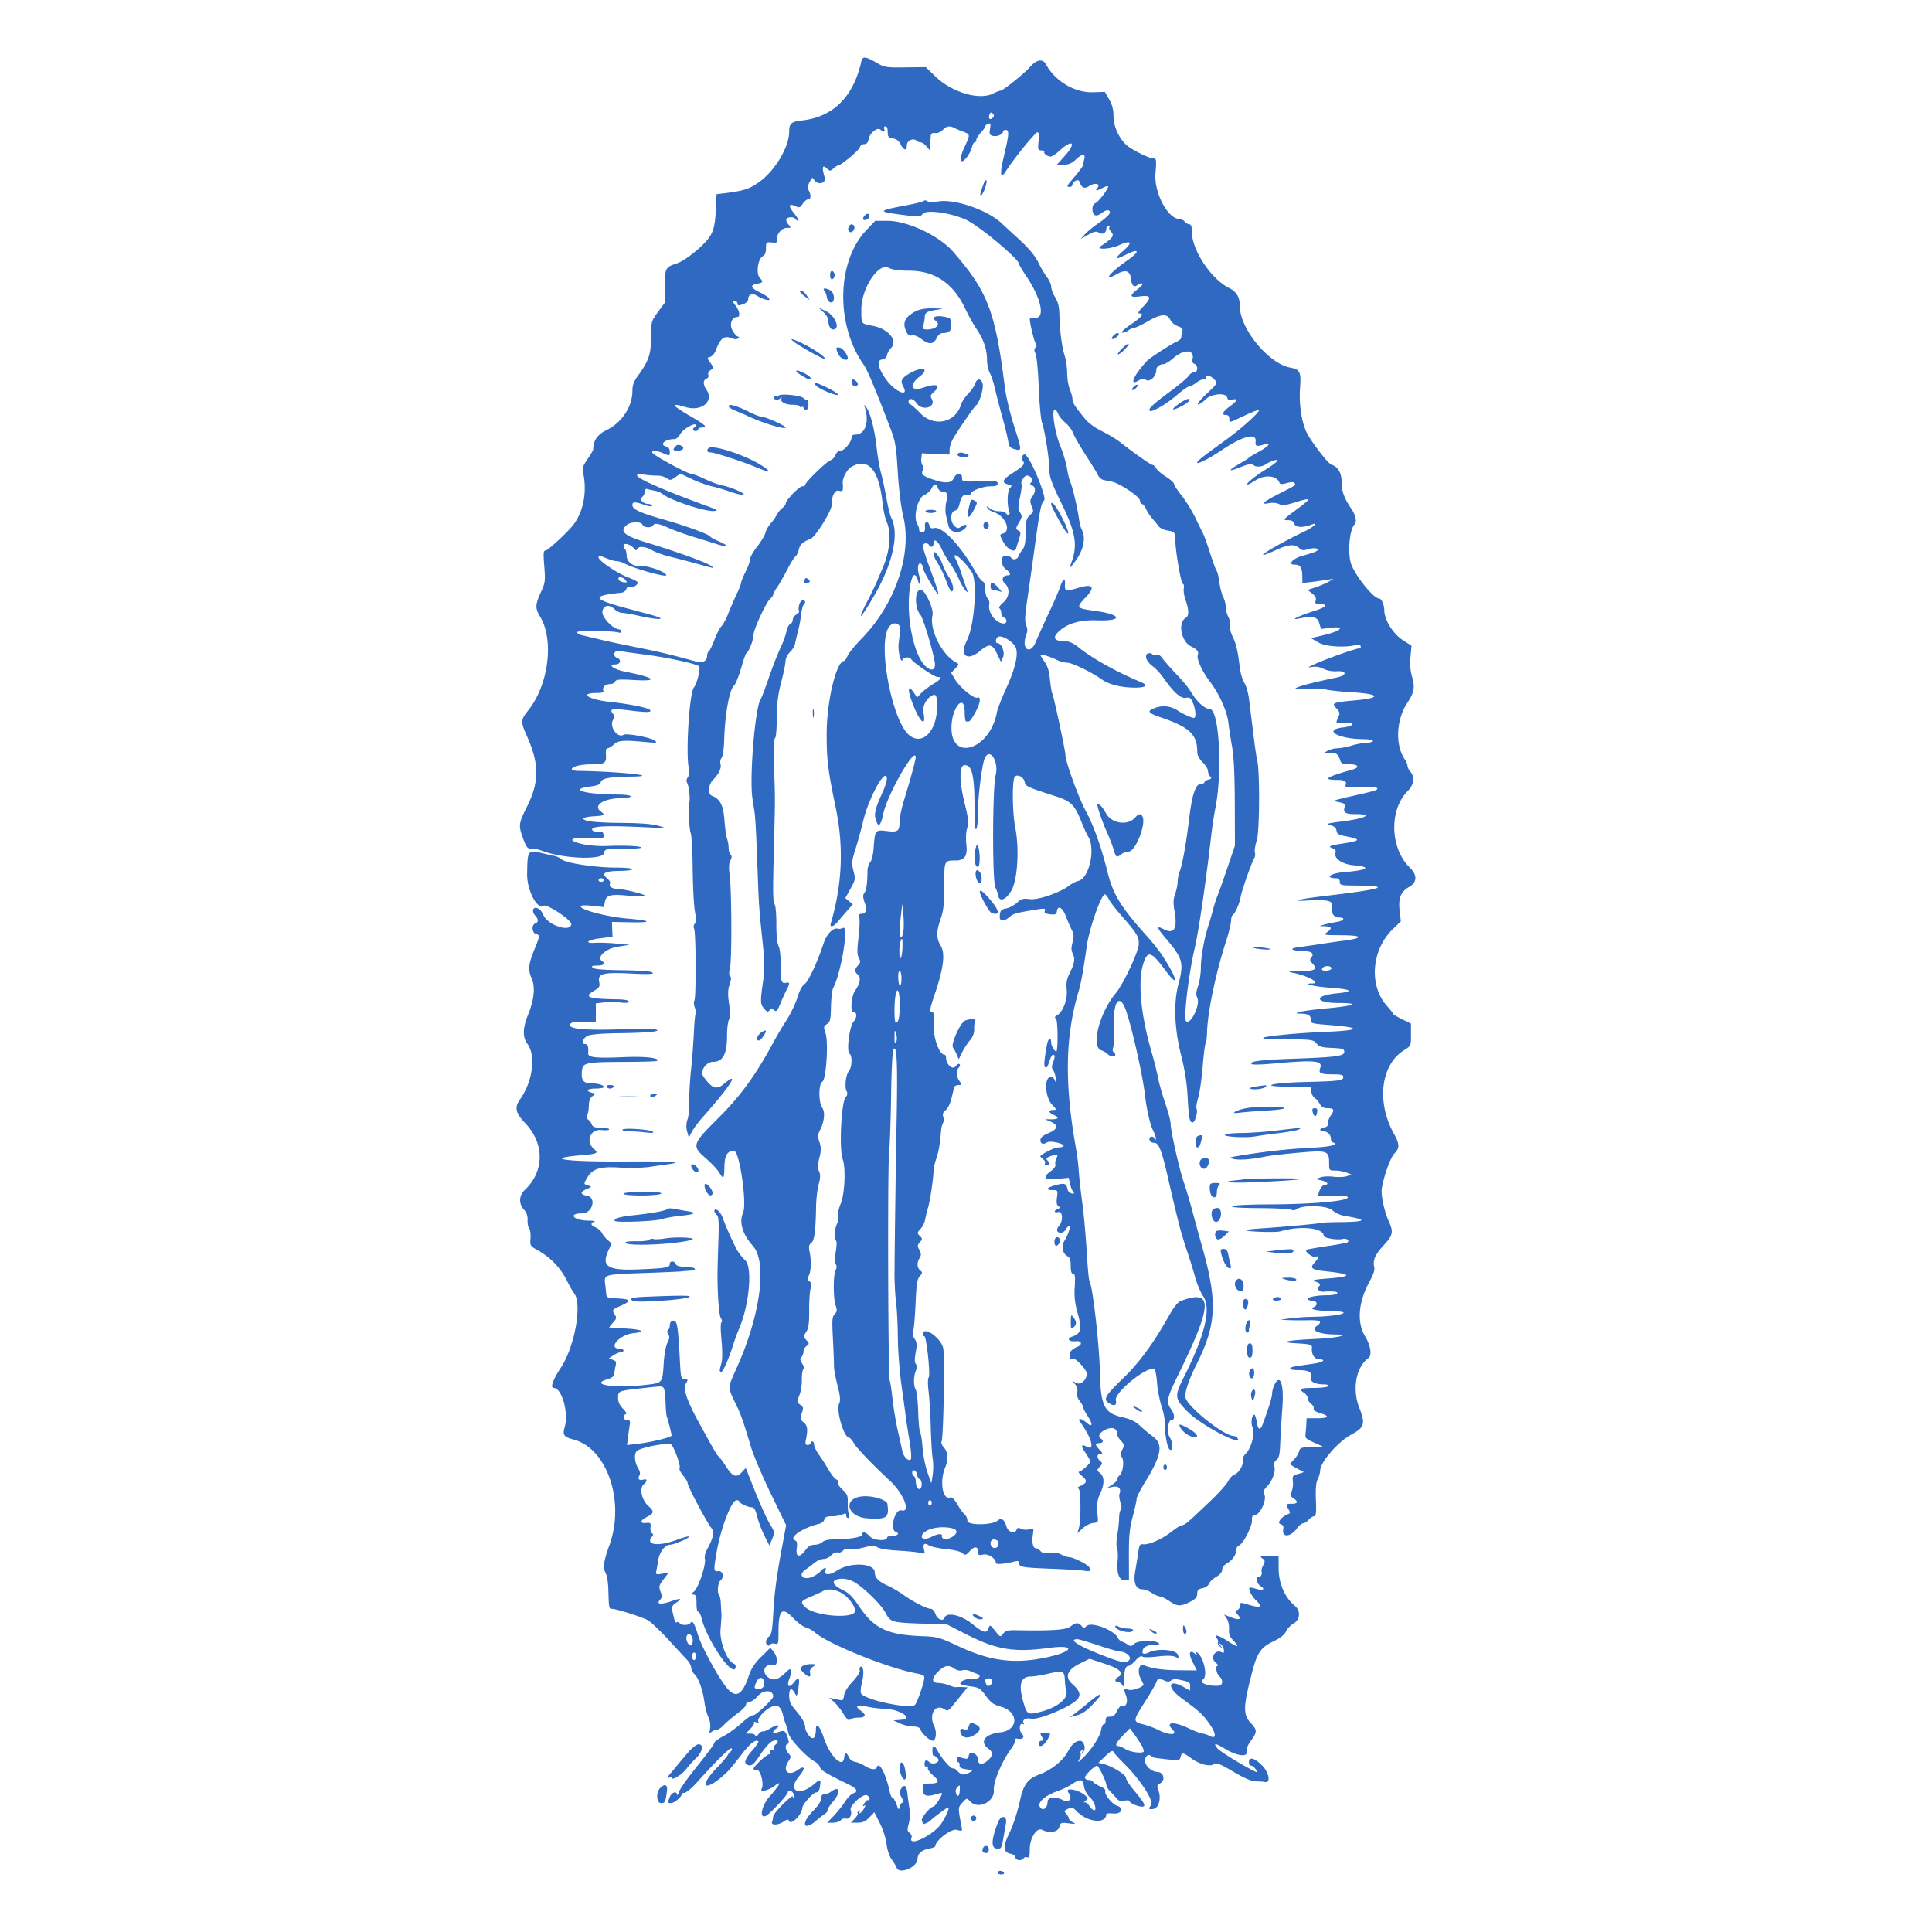 <svg viewBox="0 0 250 250" width="250" height="250" fill="#2f69c2" xmlns="http://www.w3.org/2000/svg"><path d="M111.45 7.98c-1.02 4.56-3.66 7.18-7.72 7.61-1.33.15-1.61.39-1.61 1.45 0 1.94-1.77 4.95-3.78 6.44-1.3.96-2.01 1.2-4.55 1.52l-1.07.13-.1 2.12c-.1 2.28-.41 3.14-1.51 4.25-1.17 1.19-2.7 2.31-3.52 2.58-1.5.5-1.57.64-1.53 2.92l.04 2.07-.93 1.26c-.91 1.25-.92 1.29-.93 3.34-.01 2.23-.28 3.01-1.74 5.02-.49.68-.67 1.19-.67 1.91 0 2.02-1.36 4.08-3.33 5.05-1.21.59-1.73 1.35-1.74 2.51 0 .1-.33.66-.72 1.23-.64.93-.7 1.15-.54 2 .46 2.41-.04 4.86-1.32 6.53-.76.98-3.27 3.31-3.57 3.31-.29 0-.32.32-.18 2.05.15 1.9.12 2.14-.45 3.37-.73 1.6-.74 2.06-.11 3.11 1.86 3.04 1.13 8.86-1.53 12.18-.97 1.21-.99 1.44-.16 3.3 1.61 3.62 1.62 5.92.03 9.1-1.12 2.25-1.15 2.47-.49 4.24.4 1.07.56 1.26 1.01 1.23.29-.03.9.09 1.34.26 2.8 1.07 7.98 1.26 8.11.3.07-.5.16-.52 2.44-.52 1.3 0 2.36-.08 2.36-.17 0-.21-2.23-.31-4.49-.21-.89.04-2.22-.06-2.95-.21-2.36-.5-1.82-.97.95-.82 1.6.08 1.67.06 1.61-.41-.06-.38-.21-.47-.69-.42-.34.03-.68-.04-.75-.16-.35-.56 1.6-.66 7.13-.39 2.5.12 2.52.12 1.38-.21-.74-.22-2.29-.34-4.38-.36-3.55-.02-5.3-.21-5.3-.56 0-.13.59-.26 1.32-.3 1.42-.08 1.56-.17.93-.63-1.07-.79.41-1.72 2.73-1.72.62 0 1.13-.11 1.13-.23 0-.14-.71-.23-1.67-.24-4.21 0-6.48-.67-3.54-1.04.91-.11 1.28-.26 1.35-.56.13-.5 1.18-.69 3.97-.72 4.14-.05-1.71-.67-6.97-.74-.41-.01-.75-.1-.75-.21 0-.36 1.17-.64 2.65-.64 1.64 0 1.86-.17 1.76-1.33-.04-.48.04-.75.23-.75.16 0 .52-.22.8-.48.57-.54 1.23-.59 4.01-.33 1.61.15 1.7.14 1.24-.2-.53-.39-3.62-.96-3.98-.73-.8.49-1.9-1.06-1.37-1.93.22-.35.22-.52-.03-.81-.51-.62-.09-.69 2.33-.39 2.16.27 2.79.24 2.44-.11-.27-.27-2.81-.77-5.1-1.01-2.85-.3-4.12-1.16-1.71-1.16.69 0 .9-.08.81-.31-.17-.43.28-.84.9-.84.28 0 .56-.15.63-.33.1-.26.55-.3 2.33-.2 3.41.21 2.93-.28-1.06-1.08-1.46-.29-2.32-.93-1.26-.93.67 0 .85-.61.26-.84-.67-.25-.42-1.05.29-.91.35.08 1.83.29 3.29.47 2.85.37 6.67 1.19 7 1.52.24.23-.25 2.24-.67 2.76-.55.68-1.03 7.93-.69 10.21.12.73.08 1.2-.1 1.42-.19.23-.2.47-.05.75.2.37.38 1.97.27 2.44-.14.64-.03 3.61.16 3.98.12.25.24 2.32.26 4.6.03 2.29.15 4.76.28 5.5.18.99.18 1.43-.02 1.66-.14.18-.18.45-.08.61.25.4.28 9 .04 9.33-.1.14-.08.54.05.88.13.34.18.72.11.83-.07.11-.17 1.16-.22 2.34-.05 1.18-.21 3.34-.36 4.8-.16 1.45-.26 3.36-.24 4.22.02.87-.08 1.91-.23 2.31-.17.49-.19.99-.05 1.54l.22.8.4-.76c.21-.41.88-1.3 1.48-1.97 3.54-3.99 4.84-6.05 2.62-4.18-.93.78-1.53.55-2.64-1.03-.45-.65.38-1.86 1.27-1.86 1.3 0 1.83-1.02 1.82-3.51 0-.79.11-1.67.25-1.94.16-.35.17-.99.01-2.08-.18-1.21-.16-1.79.07-2.49.21-.62.23-.96.07-1.06-.15-.1-.16-.45-.02-1.05.25-1.04.22-10.19-.05-12.11-.12-.88-.09-1.46.1-1.81.2-.37.21-.58.02-.77-.14-.13-.25-.53-.25-.88 0-.34-.09-.87-.2-1.16-.11-.3-.26-1.38-.34-2.42-.14-1.93-.56-2.74-1.63-3.15-.55-.21-.46-1.44.15-2.05.75-.74 1.13-1.56.97-2.07a.934.934 0 01.14-.78c.17-.2.31-1.19.34-2.35.1-3.28.67-6.45 1.25-6.97.24-.22.65-1.27 1.07-2.72.22-.8.49-1.51.6-1.57.31-.19.88-1.71.88-2.33 0-.69 1.64-4.22 2.16-4.66.21-.17.38-.41.38-.53 0-.12.22-.54.5-.93.28-.4.85-1.4 1.28-2.23.42-.83.91-1.62 1.08-1.75.17-.13.37-.55.46-.93.13-.63.53-.98 1.52-1.38.63-.24 2.74-3.64 2.73-4.38-.02-1.16.42-2.01.96-1.84.47.15.55.01.47-.96-.06-.68.58-1.85 1.17-2.16 2.2-1.18 3.54.45 4 4.84.09.82.32 1.86.52 2.31.6 1.37.42 3.73-.44 5.76-.24.58-.62 1.46-.83 1.97-.22.51-.78 1.67-1.26 2.59-1.52 2.91-.8 2.22 1.04-1 2.3-4.03 3.11-7.8 2.1-9.81-.17-.34-.46-1.51-.65-2.61-.2-1.09-.5-2.53-.69-3.19-.18-.66-.45-2.18-.58-3.39-.27-2.35-.81-4.44-1.35-5.18-.22-.31-.29-.34-.21-.09.67 2 .12 3.66-1.21 3.66-.28 0-.47.15-.47.37 0 .59-.91 1.7-1.4 1.7-.27 0-.54.23-.67.56-.11.31-.42.62-.67.7-.5.16-3.25 2.83-3.25 3.16 0 .11-.17.2-.38.2-.4 0-2.14 1.79-2.15 2.23-.01.15-.2.41-.44.58-.23.16-.55.56-.71.87-.17.32-.53.84-.82 1.16-.28.31-.58.85-.66 1.19-.08.33-.56 1.13-1.07 1.78-.51.64-.92 1.38-.92 1.64s-.26.99-.58 1.61c-.31.63-.57 1.27-.57 1.42 0 .15-.3.91-.67 1.68-.36.77-.84 1.87-1.05 2.44-.22.57-.59 1.24-.82 1.5-.24.25-.65 1.05-.92 1.78s-.59 1.38-.71 1.45c-.12.08-.22.32-.22.56 0 .73-.58 1.02-1.55.75-2.96-.82-4.68-1.23-7.44-1.78-1.71-.34-3.89-.8-4.84-1.03-.95-.23-2.02-.48-2.36-.56-.35-.08-.64-.26-.64-.4 0-.24 4.75-.18 5.42.06.13.05.26-.02.3-.14.03-.13-.13-.26-.37-.3-.85-.14-2.16-1.58-2.08-2.28.1-.83.89-.99 1.56-.32.26.26.71.48.99.49.29 0 1.2.16 2.02.34 2.93.67 4.12.55 1.52-.15-.39-.1-1.8-.48-3.13-.84-4.29-1.15-4.4-1.58-.52-1.96.29-.03.58-.24.66-.47.08-.27.26-.37.48-.29.36.14.99-.23.99-.57 0-.11-.57-.41-1.28-.67-1.32-.49-3.79-2.16-3.79-2.56 0-.29.1-.28 1.07.12.46.19 1.03.35 1.28.35.26 0 .73.15 1.07.33 1.18.63 5.34 1.8 5.34 1.5 0-.4-2.2-1.22-3.12-1.17-1.17.08-2.01-.52-2.01-1.43 0-.34-.09-.68-.2-.75-.11-.07-.2-.28-.2-.47 0-.44.89-.21 1.35.34.23.28.34.3.42.09.16-.42 1.09-.35 1.96.17.42.24 1.39.59 2.15.78.76.18 2.21.56 3.23.84 2.8.78 2.84.79 2.07.29-.67-.43-4.57-1.83-7.82-2.81-3.25-.97-3.93-1.52-2.96-2.37.52-.46 1.89-.49 2.06-.05.14.38 1.13.45 1.34.1.22-.36.73-.28 2.03.31.66.3 2.13.83 3.28 1.18 1.14.35 2.53.78 3.09.96 1.38.43 1.49.2.18-.38-.59-.26-1.12-.55-1.18-.65-.19-.31-3.08-1.36-6.13-2.23-3.03-.87-3.92-1.29-3.92-1.85 0-.43.38-.43 1.58 0 .53.18.96.23.96.11 0-.12-.19-.22-.41-.23-.74-.01-1.27-.57-.86-.91.19-.16.34-.48.34-.71 0-.24.13-.38.29-.33.16.06.59.15.95.22.37.06.83.25 1.04.42.98.83 5.66 2.36 6.73 2.21.48-.07.41-.14-.47-.46-7.8-2.83-11.36-4.57-8.65-4.24.63.08 1.44.14 1.8.13.35-.01.86.14 1.13.32.44.31.55.3 1.13-.12l.65-.46 1.48.7c.82.38 1.97.8 2.55.93.59.13 1.69.45 2.45.72.76.26 1.51.43 1.67.38.36-.13-1.55-.97-2.67-1.19-.47-.08-1.5-.46-2.3-.84-.79-.37-1.59-.68-1.78-.68-.5-.01-4.91-2.4-5.02-2.72-.13-.37.41-.35 1.42.07.82.35.83.35.83-.2 0-.36-.16-.6-.46-.67-.94-.25-.19-.95 1.03-.97.26 0 .58-.26.74-.58.31-.64 1.83-1.56 2.09-1.27.1.1.05.23-.11.28-.4.15-.36.53.06.53.19 0 .34-.11.34-.23 0-.13.21-.23.46-.23.81 0 .49-.32-1.51-1.48-2.47-1.44-2.64-1.77-.58-1.16 2.09.62 3.72-.78 2.67-2.28-.45-.64-.44-1.22.02-1.4.21-.08.32-.29.24-.49-.08-.2.05-.46.3-.62.43-.27.43-.29-.03-.93-.46-.65-.46-.67-.02-.78.24-.07.57-.45.72-.85.55-1.5 1.06-1.92 1.92-1.6.49.19.83.21.98.05.15-.15.14-.22-.03-.22-.14 0-.45-.35-.7-.77-.47-.79-.13-1.77.61-1.77.42 0 .29-.82-.22-1.47-.4-.5-.42-.61-.12-.61.2 0 .36.15.36.34 0 .27.13.29.7.09.44-.15.69-.4.69-.69 0-.6.58-.78 1.21-.37.28.18.76.39 1.05.46.91.23.45-.36-.72-.92-1.25-.61-1.36-.93-.39-1.13.79-.16.83-.24.33-.79-.49-.55-.23-2.43.39-2.76.3-.16.43-.49.43-1.05 0-.78.04-.81.75-.74.62.06.74 0 .68-.35-.12-.69.58-1.54 1.27-1.54.58 0 .59-.01.2-.45-.22-.24-.34-.55-.25-.69.19-.31.97-.32 1.16-.01.08.12.24.23.37.23.12 0-.11-.42-.51-.92-.82-1.01-.76-1.38.14-.97.5.23.62.19.94-.31.21-.31.52-.57.7-.57.37 0 .41-.54.08-1.16-.21-.4-.12-.76.42-1.6.04-.06.17.04.28.23.46.74 1.59.48 1.36-.32-.38-1.3-.29-1.68.25-1.18.43.39.49.39.89.03.23-.21.49-.38.58-.38.37 0 2.68-1.92 2.81-2.33.07-.24.34-.44.59-.44.31 0 .49-.2.58-.68.17-.81 1.15-1.57 1.54-1.18.36.36.63.31.47-.1-.07-.19-.01-.34.13-.34.25 0 .3.14.34 1.04.02.32.22.48.66.53.43.05.75.29.99.75.42.82.8.88.8.13 0-.6.85-1 1.25-.6.12.12.37.22.54.22.18 0 .52.24.76.52l.43.52.04-.58c.02-.31.05-.83.07-1.15.02-.46.13-.56.58-.51.32.03.73-.14.99-.41.47-.5.89-.57 1.51-.25.22.12.74.34 1.15.49.9.33.91.38.15 1.97-.75 1.59-.59 2.43.26 1.37.31-.38.62-.98.7-1.33.07-.35.23-.64.35-.64.12 0 .21-.14.21-.31 0-.17.26-.59.58-.93.31-.35.58-.71.58-.82 0-.11.16-.26.37-.34.32-.12.36-.02.25.65-.11.66-.05.81.35.91.53.14 1.33-.19 1.33-.55 0-.12.16-.22.35-.22.47 0 .43.62-.22 3.34-.58 2.42-.49 3.16.24 2 1.04-1.64 3.87-5.12 4.1-5.04.14.05.23.34.19.65-.19 1.57-.17 1.7.3 1.7.25 0 .42.09.38.21-.09.23.41.59.83.59.16.01.69-.35 1.18-.8 1.7-1.53 2.17-.98.62.74l-1.02 1.14.89-.02c.64-.01 1.08-.19 1.55-.65.82-.78 1.32-.84 1.13-.11-.07.28-.14.63-.14.76s-.47.79-1.04 1.46c-1.16 1.35-1.18 1.41-.69 1.41.19 0 .34-.15.34-.32 0-.37.77-.74.87-.42.29.86.66 1.04 1.28.63.74-.48 1.53-.32 1.08.23-.36.43-.15.43.7-.01.38-.2.68-.27.68-.17 0 .35-1.16 1.89-1.62 2.14-.32.17-.44.44-.4.92.05.77.51.9 1.23.35.58-.44 1.02-.44 1.02-.02 0 .19-.59.75-1.32 1.25-.73.49-1.59 1.19-1.9 1.53l-.58.64.97-.55c.8-.45 1.06-.5 1.42-.28.47.3.95.02.95-.55 0-.16.12-.3.27-.3.15 0 .2.07.12.16-.09.08.02.35.24.59.44.48.2.81-1.32 1.82-.82.53 1.12.44 2.36-.11 1.54-.69 1.79-.38.56.7-1.27 1.13-1.19 1.29.29.54 1.82-.92 1.89-.43.1.81-2.28 1.6-3.14 2.76-1.24 1.69 1.12-.63 1.69-.43 1.81.63.1.88.39 1.16.83.79.19-.15.47-.24.62-.2.14.05-.11.38-.57.73-1.15.88-1.07 1.12.31.94 1.44-.19 1.52.15.34 1.37-.55.56-.7.84-.46.84.69 0 .34.45-1.08 1.42-.78.53-1.31 1.01-1.16 1.06.16.05.51-.07.8-.27.28-.2.66-.37.83-.37.17 0 .93-.36 1.69-.8 1.68-.99 2.55-1.05 2.93-.22.15.32.59.7.98.83.57.2.68.35.58.74-.08.27-.14.61-.14.76 0 .14-.29.38-.63.52-.63.26-3.47 2.11-3.81 2.48-1.72 1.88-2.33 3.26-1.15 2.57.49-.29.72-.31 1.05-.11.48.31 1.31-.48 1.31-1.24 0-.47.35-.76.96-.81.21-.01.76-.35 1.22-.75 1.42-1.25 2.85-1.15 2.5.16-.06.25.04.48.26.56.51.2.47 1.08-.04 1.08-.23 0-.54.21-.7.46-.15.25-1.24 1.17-2.42 2.04-2.2 1.63-2.87 2.25-2.63 2.49.25.24 2.1-.82 3.46-1.99.74-.64 1.48-1.16 1.64-1.16.17 0 .56-.21.89-.46.32-.25.75-.46.95-.46.2 0 .37-.1.37-.23 0-.4.6-.25 1.06.25.43.49.43.5-1.01 1.85-.83.78-1.29 1.36-1.09 1.36.2 0 .61-.27.91-.59.71-.77 2.66-.97 2.84-.3.08.32.25.39.66.28.78-.19.67.17-.26.84-.97.7-1.19 1.15-.57 1.15.3 0 .45.16.45.46 0 .59-.12.61 1.95-.37.97-.46 1.81-.78 1.88-.72.18.18-2.11 2.27-4.01 3.66l-2.64 1.93c-2.61 1.91-1.08 1.55 1.9-.45 2.66-1.78 4.45-2.24 4.33-1.1-.07.66.08.71 1.15.39.95-.29.53.27-.69.93-.67.36-1.27.72-1.33.8-.06.08-.6.43-1.2.77-1.57.91-1.54 1.11.08.46 1.01-.41 1.47-.5 1.65-.32.35.34 1.12.31 1.67-.07.25-.17.69-.38.97-.47.99-.31.51.23-1.06 1.19-1.43.89-2.64 1.91-2.26 1.91.09 0 .57-.26 1.07-.58 1.19-.75 2.74-.56 3.04.36.07.19.33.2.95.03.55-.16.9-.16.99-.01.18.29.28.23-1.92 1.35-2.16 1.1-2.58 1.49-1.38 1.26.47-.09 1.02-.04 1.31.12.4.21.82.16 2.11-.24 2.14-.66 2.15-.54.05 1.01-1.67 1.24-1.73 1.31-1.05 1.31.52 0 .75.13.87.48.15.49 1.11.52 2.28.07.9-.35.23.31-.85.84-4.48 2.16-7.62 4.21-3.72 2.43 1.51-.69 2.31-.75 2.9-.21.35.31.57.34 1.2.14.98-.3 1.68.03.8.37-.33.12-1.01.34-1.52.47-1.3.35-2.04 1.17-1.05 1.17.76 0 .98.39.98 1.7l.01.67 1.22-.14c.67-.08 1.58-.21 2.02-.28l.79-.13-.57.35c-.32.19-1.07.52-1.68.73l-1.1.37.59.46c.41.32.55.6.45.91-.11.34-.02.43.4.44 1.28.01 1.04.39-.57.9-2.1.67-3.26 1.25-2.01.99 1.83-.36 2.4-.23 2.64.59l.23.76 1.24-.15c1.95-.25 1.43.38-.75.91l-1.79.43 1 .57c.95.55 3.55.69 5.01.27.17-.05.36.04.42.2s-.06.29-.25.29c-.43 0-4.48 1.45-5.79 2.07-.86.41-.88.43-.21.32.44-.08 1 .02 1.46.25.44.23 1.12.35 1.7.31 1.31-.09 1.35.53.04.8-5.11 1.05-7 1.77-3.91 1.48.87-.08 1.95-.05 2.4.07.45.12 1.92.28 3.26.36 3.8.22 4.11.73.65 1.05-3 .28-3.15.34-2.49 1.03.44.48.48.64.25 1.14-.39.86-.37.87.77.75.73-.09 1.03-.04 1.03.16 0 .18-.47.35-1.18.43-2.69.32-.66 1.49 2.64 1.52.83.01 1.28.1 1.2.25-.08.13-.48.23-.88.23-.41 0-1.25.16-1.87.35-.62.19-1.45.34-1.84.35-.4 0-.98.16-1.29.34-.57.32-.57.33.31.28.89-.05 1.1.11 1.39 1.04.1.31.38.41 1.19.41 1.15 0 1.34.42.32.7-3.38.94-3.93 1.32-1.93 1.32.95 0 1.27.19 1.09.66-.12.31.14.35 1.97.28 1.29-.05 2.11.01 2.12.15.03.25-.12.29-3.56 1.07-1.26.28-2.19.54-2.08.57.12.03.51.11.87.19.55.13.63.24.52.69-.16.64.17.82 1.48.82 2.31 0 1.28.56-1.76.94-1.95.25-2.18.32-1.55.49.51.13.76.35.81.71.06.42.29.56 1.27.74 1.96.38 1.86.57-.5.93-1.67.25-1.93.37-1.3.61.34.12.49.32.41.54-.29.74.8 1.52 2.33 1.66 2.44.22 1.85.64-1.27.89-1.77.15-2.54.79-.95.79.28 0 .43.17.43.46 0 .43.16.47 2.02.48 4.89.04 3.65.46-4.1 1.37-3.36.4-4.46.7-2.12.57 2.69-.14 3.35.02 3.2.79-.15.82.22 1.41.89 1.41.89 0 .67.42-.29.57-.48.08-1.18.23-1.56.33l-.69.2.75.03c.88.02.95.28.23.79-.49.34-.37.36 1.89.37 2.81.01 2.92.37.21.72-.93.12-2.32.32-3.08.44-.76.12-1.96.29-2.65.38-1.4.18-.98.48.73.52.96.03 1.29.34.88.84-.22.26-.2.41.09.69.8.81.48 1.03-1.53 1.06-1.56.03-1.74.06-.98.2 1.91.36 3.8 1.39 2.54 1.39-1.35 0 .26.41 2.07.53 2.99.2 3.51.52 1.19.74-3.13.29-2.97 1.26.21 1.26 2.81 0 1.95.38-1.57.69-3.09.28-4.94.67-3.29.69.9.02 1.25.25 1.2.82-.04.42.16.47 2.32.64 4.28.32 4.2.7-.17.88-3.74.15-8.05.56-8.27.78-.14.14-.06.15 3.5.19 2.75.04 2.99.08 3.37.55.34.42.69.52 2 .57 1.41.07 1.59.12 1.59.53 0 .55-1.14.68-7.41.9-3.56.13-5.06.35-4.54.68.14.08 1.32.05 2.64-.07 5.5-.5 6.56-.41 6.2.56-.26.68.02.82 1.74.82.95 0 1.25.08 1.25.34 0 .47-.51.54-4.86.65-4.67.11-6.25.6-2 .61l2.71.01v.56c0 .31.19.7.43.87.23.16.54.53.69.82.19.35.49.52.92.52.9 0 1.01.2.51.91-.24.33-.42.81-.4 1.06.03.31-.12.47-.48.52-.61.09-.7.51-.1.51.52 0 .97.43.97.95 0 .21.12.43.27.48.88.29-.41.59-3.09.71-2.74.13-5.94.49-9.29 1.05-1.04.17-1.09.21-.53.37.7.19 2.21.09 4.11-.29.69-.14 2.71-.37 4.47-.52 3.66-.32 3.83-.25 3.83 1.44 0 .85.03.88.79.88.43 0 1.08.11 1.44.25l.65.26-.57.21c-.31.12-1.09.16-1.73.08-.64-.08-1.42-.04-1.74.09l-.57.22.75.17c.76.16 1.04.56.39.56-.3 0-.8.84-.8 1.36 0 .1.82.13 1.82.08 1.17-.07 1.87-.02 1.97.14.31.51-4.32.94-10.24.96-2.55.01-4.59.11-4.71.24-.15.14 1.09.23 3.45.24 2.02.01 3.89.1 4.14.2.27.11.59.08.76-.06.73-.58 3.95-.49 4.61.13.35.32 1.04.65 1.55.73 3.06.5 2.93.77-.38.81-1.41.01-2.63.06-2.71.11-.15.09-4.52.49-7.74.71-1 .07-1.86.16-1.91.21-.2.2 3.84.35 4.49.16 2.59-.76 5.56-.45 5.59.58.01.3 1.77.59 2.47.41.48-.13.94.23.58.45-.1.07-1.31.29-2.7.49-1.39.21-2.56.42-2.61.47-.23.22.84 1.04 1.19.9.53-.2.48.12-.13.77-.65.69-.36.9 1.43 1.1 3.5.37 3.58.69.25.94-1.66.13-2.05.21-1.62.37.75.28.79.35.47.74-.27.32.24.68.82.58.11-.02.54-.02.96-.01 1.2.04.63.49-.63.49-1.38 0-2.55.22-2.55.49 0 .11.26.2.58.2.67 0 .79.62.17.86-.63.24.44.47 2.3.5 3.23.05 1.1.68-2.47.74-.89.01-2.19.1-2.89.2l-1.26.17 1.03.05c.57.03 1.74.04 2.6.02 1.64-.04 1.92.18 1.05.79-.77.53.39 1.03 2.41 1.05 2.14.01.56.41-2.19.56-4.23.21-5.28.44-2.71.59 1.75.11 1.95.17 1.92.56-.08.86.34 1.52.97 1.52.94 0 .45.39-.7.54-.57.09-1.51.22-2.08.3-1.37.19-1.33.54.06.55 1.35 0 1.78.25 1.61.9-.15.57.52.94 1.7.94.4 0 .63.09.55.23-.08.13-.91.23-1.86.23-1.77 0-2.05.14-1.25.64.25.16.46.47.46.69 0 .23.2.55.44.73.24.17.39.45.33.61-.07.19.23.4.83.58 1.32.4 1.16.67-.4.67h-1.34l-.04.75c-.02.41-.07.99-.1 1.29-.07.56.01.63 1.43 1.26l.81.36-.81.05c-.44.03-1.11.06-1.49.07-.5.02-.71.15-.77.48-.05.26-.34.74-.65 1.07l-.57.6.53.34c.29.18.74.42.99.52.4.17.35.22-.37.4-.78.2-.82.27-.74 1.01.05.44-.04 1.03-.18 1.3-.23.43-.2.55.22.83.69.46.62.74-.2.74-.78 0-.8.04-.4.72.23.4.23.51-.02.6-.86.31-1.53 1.15-1.04 1.3.35.11.45.3.37.69-.2 1.08.93 1.02 1.76-.1.27-.37.64-.68.8-.68.17 0 .5-.2.73-.46.22-.25.55-.46.72-.46.23 0 .28-.48.22-2.1-.06-1.47.02-2.29.24-2.71.17-.34.31-.82.31-1.09.01-1.07 2.23-3.66 3.96-4.62 1.8-.99 1.92-1.39 1.09-3.55-.93-2.39-.4-5.26 1.19-6.38.49-.36.3-1.63-.44-2.86-1.1-1.84-.85-4.5.69-7.25.41-.74.6-1.34.51-1.66-.22-.87.12-1.67 1.25-2.87 1.17-1.25 1.26-1.7.62-3.09-.58-1.28-1.03-3.41-.89-4.24.28-1.69 1.12-4.01 1.63-4.52.69-.69.68-1.22-.05-2.52-2.3-4.12-1.73-8.94 1.3-10.85.9-.56.9-.58.89-2.01v-1.43l-1.15-.56c-.63-.31-1.15-.62-1.15-.69 0-.08-.36-.53-.79-1.01-2.39-2.65-2.03-7.3.77-9.99l1.01-.97-.16-1.41c-.18-1.61.15-2.43 1.24-3.05 1.04-.6 1.07-1.53.08-2.5-2.56-2.5-2.7-7.48-.28-9.89.84-.85.96-1.85.31-2.58-.18-.2-.33-.52-.33-.7 0-.18-.14-.54-.32-.79-1.3-1.86-1.16-5.18.32-7.39.87-1.3.99-2 .59-3.34-.22-.77-.29-1.63-.2-2.59l.13-1.43-1.14-.74c-1.24-.8-2.38-2.63-2.38-3.83 0-.71-.36-1.54-.67-1.54-.66 0-2.74-2.49-3.53-4.23-.59-1.29-.36-4.65.35-5.36.33-.34.15-1.21-.45-2.08-.91-1.33-1.23-2.25-1.23-3.5 0-1.1-.48-1.89-1.31-2.15-.43-.13-2.57-2.9-3.17-4.09-.7-1.39-1.05-3.72-.89-5.89.15-2.01-.02-2.35-1.28-2.58-2.76-.5-6.48-5-6.5-7.84 0-1.23-.42-1.98-1.38-2.45-2.34-1.15-4.84-4.9-4.84-7.28 0-.67-.1-.97-.32-.97-.17 0-.44-.16-.6-.35-.16-.19-.46-.34-.67-.34-1.53 0-3.33-3.41-3.12-5.92.14-1.78.12-1.92-.28-1.92-.46-.01-2.12-.78-3.13-1.46-1.12-.76-2.02-2.53-2.02-3.94 0-.89-.16-1.52-.56-2.23l-.56-.98-1.52.05c-2.36.09-4.94-1.44-6.11-3.63-.38-.72-1.19-.61-1.95.25-.79.91-3.61 3.18-3.94 3.18-.13 0-.54.16-.91.35-1.78.93-5.34-.11-7.49-2.19l-1.26-1.21-2.62.03c-2.41.04-2.72-.01-3.6-.52-1.61-.94-1.96-.97-2.12-.22zm17.01 7.26c-.35.35-.62.09-.42-.42.12-.3.22-.33.42-.12.2.2.2.33 0 .54zm-1.17 8.51c-.46 1.24-.55 1.65-.31 1.5.3-.18.83-1.74.65-1.92-.07-.07-.23.12-.34.42zm-7.78 2.26c-.11.1-1.2.37-2.4.59-3.58.67-3.61.79-.27 1.21 2.09.27 2.25.26 2.57-.15.45-.56 3.57-.14 5.56.76 1.66.74 6.9 5.11 6.9 5.75 0 .1.41.8.91 1.54 1.91 2.81 2.5 5.43 1.22 5.42-.41 0-.75.06-.75.14 0 .54.57 2.92.76 3.16.16.2.15.38-.02.56-.19.18-.19.38 0 .74.15.26.34 2.24.42 4.4.09 2.15.28 4.2.42 4.55.34.87.96 4.76.96 6.13 0 .91.29 1.72 1.61 4.42 1.77 3.62 2.05 5.29 1.28 7.45-.18.49-.29.85-.25.81 1.65-1.79 2.22-3.67 1.54-4.98-.12-.22-.28-.86-.36-1.43-.22-1.52-.86-4.2-1.11-4.69-.11-.22-.31-1.02-.43-1.76-.12-.75-.51-2.06-.87-2.93-.7-1.66-1.16-4.69-.72-4.69.13 0 .33.24.44.54.12.3.54.82.95 1.16.41.35.86.96 1.01 1.37.14.4.87 1.67 1.61 2.81.74 1.13 1.46 2.31 1.59 2.6.13.29.46.57.72.62.26.05.74.15 1.06.21 1.03.22 3.56 1.9 3.64 2.42.04.27.17.49.3.49.12 0 .34.29.5.64.15.34.52.9.81 1.23.28.32.66.78.82 1.01.17.22.71.47 1.2.55.88.15.9.17.94 1.19.09 1.84.75 5.63 1 5.71.13.05.18.31.11.58-.06.28.04.96.23 1.51.44 1.25.46 2.03.05 2.27-1.09.64-.64 3.09.69 3.74.78.38 1 .67.84 1.09-.18.48.57 2.15 1.55 3.42 1.24 1.62 2.25 3.87 2.42 5.4.08.71.3 2.11.48 3.11.22 1.23.33 3.61.34 7.28l.02 5.46-.97 2.86c-.53 1.57-1.1 3.18-1.26 3.56-.16.38-.42 1.16-.57 1.73-.14.57-.42 1.52-.61 2.12-.58 1.79-1 4.15-1 5.54 0 .73-.16 1.79-.36 2.36-.26.77-.29 1.17-.11 1.5.46.86-.86 3.62-1.45 3.03-.34-.34.33-6 1.11-9.36.55-2.38 1.45-8.53 2.18-14.87.13-1.08.34-2.48.47-3.11.99-4.72.55-13.03-.69-13.03-.57 0-1.55-.83-2.21-1.88-.68-1.07-1.02-1.48-2.49-3.04-.62-.66-1.28-1.42-1.46-1.7-.19-.28-.48-.45-.67-.38-.18.07-.46.02-.62-.11a.55.55 0 00-.6-.06c-.44.28-.11 1.08.68 1.64.37.27.98.92 1.35 1.45 1.33 1.91 2.27 2.76 2.93 2.63.51-.09.65.01.92.66.36.87.43 1.94.12 1.94-.3 0-1.44-.52-2.1-.96-.87-.57-1.87-.7-2.82-.37-1.23.42-1.1.67.61 1.25 3.68 1.24 4.74 2.22 4.74 4.39 0 .5.22.94.7 1.42.38.38.69.89.69 1.12 0 .24.13.56.28.72.23.23.18.31-.23.42-.28.07-.51.23-.51.34 0 .11-.2.2-.44.2-.69 0-1.15 1.32-1.52 4.42-.41 3.37-.89 6.05-1.25 6.95-.14.36-.25.94-.25 1.3 0 .36-.15 1.06-.32 1.56-.25.69-.27 1.21-.1 2.14.43 2.4-.02 3.15-1.44 2.42-.94-.49-.85-.17.34 1.23 2.19 2.56 2.35 3.16 1.61 5.93-.63 2.4-.51 5.75.34 9.1.48 1.89.77 3.72.85 5.3.16 2.97.25 3.46.66 3.46.32 0 .72-1.45.49-1.82-.06-.11.03-.71.22-1.35.19-.63.45-2.41.58-3.97.12-1.55.3-2.93.38-3.07.09-.15.18-.78.19-1.42.06-2.57 1.11-7.63 2.45-11.76.36-1.14.66-2.35.66-2.7 0-.34.11-.69.23-.77.31-.19.86-1.46 1.01-2.31.13-.8 1.4-4.42 1.75-5 .13-.22.17-.56.09-.76-.07-.2.04-.91.25-1.58.37-1.19.4-9.12.04-10.41-.08-.25-.3-1.81-.5-3.46-.21-1.65-.45-3.64-.55-4.43-.1-.79-.37-1.73-.61-2.08-.23-.35-.5-1.26-.59-2.02-.26-2.19-.44-2.93-.93-3.99-.26-.54-.41-1.19-.34-1.45.06-.25-.03-.74-.21-1.08-.18-.35-.33-.92-.33-1.27 0-.36-.15-.94-.33-1.29-.18-.36-.41-1.21-.49-1.9-.09-.68-.25-1.35-.36-1.49-.11-.14-.49-1.18-.85-2.31-.36-1.13-.77-2.26-.9-2.51-.14-.26-.6-1.19-1.02-2.08-.43-.88-1.22-2.16-1.75-2.83-.54-.67-.98-1.35-.99-1.5 0-.16-.46-.58-1.04-.94-.57-.36-1.14-.85-1.27-1.09-.13-.24-.34-.44-.47-.44-.22 0-2.19-1.38-4.2-2.94-.53-.42-1.6-1.06-2.37-1.43-.78-.37-1.71-1.04-2.08-1.49-1.37-1.65-1.71-2.18-1.71-2.62 0-.25-.15-.83-.34-1.28-.19-.46-.35-1.4-.35-2.1 0-.7-.14-1.71-.32-2.26-.37-1.13-.65-3.35-.69-5.37-.02-.99-.18-1.61-.55-2.21-.28-.46-.51-1.08-.51-1.37 0-.28-.25-.85-.56-1.25-.3-.4-.72-1.09-.92-1.52-.56-1.19-1.25-2.04-2.9-3.56-.83-.75-1.76-1.61-2.08-1.91-1.79-1.67-6-3.12-8.1-2.79-.72.11-1.31.1-1.47-.03-.15-.12-.36-.13-.48-.02zm-7.67 1.95c-.15.17-.2.37-.13.44.23.22.79-.09.79-.43 0-.41-.33-.41-.66-.01zm.25 1.84c-3.83 4.05-3.98 12.23-.33 17.39.45.62 1.42 2.93 3.24 7.67.89 2.3.95 2.6 1.17 6.22.14 2.21.43 4.61.71 5.72 1.18 4.88-1.03 11.37-5.39 15.84-.83.85-1.64 1.84-1.81 2.21-.16.37-.36.67-.43.67-1.03 0-2.29 5.25-2.28 9.57 0 3.18.19 4.74 1.14 9.25 1.09 5.16.9 10.02-.6 15.13-.18.61.31.49.9-.21.28-.34.84-.98 1.23-1.43l.72-.81-.49-.4-.49-.4.67-1.21c.64-1.14.66-1.26.39-2.31-.26-1-.23-1.28.28-2.9.31-.99.75-2.57.97-3.53.7-2.97 2.87-6.96 3.07-5.62.04.27-.19 1.05-.49 1.73-1.01 2.23-1.18 2.88-.95 3.66.32 1.11.64.87.97-.7.51-2.51 4.2-8.94 4.2-7.32 0 .33-.76 3.12-1.52 5.56-.3.99-.55 2.18-.56 2.65 0 1.33-.2 1.49-1.66 1.31-1.49-.19-1.53-.13-1.7 2.18-.06.87-.25 1.65-.46 1.88-.19.21-.34.73-.34 1.16 0 1.51-.15 2.49-.41 2.81-.2.25-.19.54.06 1.25.34.97.17 1.44-.51 1.44-.23 0-.29.16-.19.52.07.29.02 1.44-.11 2.57-.19 1.6-.19 2.17.04 2.6.24.45.23.6-.09.96-.48.53-.49.82-.03 1.21.43.35.29 1.15-.37 2.08-.48.67-.64 2.75-.21 2.75.48 0 .5.72.04 1.22-.55.6-.97 3.91-.53 4.18.36.22.31 1.75-.06 2.19-.42.47-.62 2.13-.33 2.65.16.28.12.51-.12.78-.57.66-.86 6.76-.38 8.04.42 1.09.26 4.55-.26 5.75-.28.66-.41 1.33-.33 1.66.08.3.04.67-.07.81-.34.43-.54 2.18-.26 2.27.16.06.17.52.02 1.46-.14.89-.14 1.48.01 1.66.14.17.13.43-.03.73-.32.6-.32 3.68.01 4.6.2.6.18.79-.13 1.1-.33.34-.36.76-.22 3.3.08 1.6.14 3.15.13 3.45-.02.29.18 1.38.44 2.4.37 1.44.42 2 .23 2.41-.42.93.62 4.44 1.31 4.44.11 0 .39.34.63.75.39.65 2.24 2.58 4.65 4.83 1.76 1.65 2.73 4.14 1.48 3.81-.87-.22-1.58 2.5-.73 2.79.52.17.24.51-.44.51-.38 0-.69.09-.69.2 0 .52-1.72.42-2.23-.12-.57-.61-1-.7-1-.23 0 .32-1.79.61-3.82.61-.57 0-1.13.14-1.33.34-.19.19-.65.35-1.01.35-.47 0-.82.2-1.18.69-.76 1.03-1.28.93-1.13-.21.09-.67.04-.94-.21-1.04-.92-.35.98-1.65 3.12-2.15.3-.07.6-.31.66-.55.09-.33.33-.43 1.03-.43.5 0 1.11-.11 1.35-.24.35-.19.45-.16.45.12 0 .19.11.35.24.35.16 0 .19-.2.09-.52-.09-.28-.15-.96-.13-1.51.03-.84-.08-1.09-.69-1.65-.39-.36-.65-.77-.56-.91.09-.14-.01-.32-.21-.39-.2-.08-.65-.63-.99-1.21-.34-.59-.9-1.48-1.26-1.97-.35-.5-.64-1.09-.64-1.33 0-.23-.11-.42-.23-.42-.13 0-.23.1-.23.23 0 .12-.17.23-.38.23-.29 0-.34-.15-.21-.75.26-1.29.19-1.78-.32-2.19-.44-.36-.46-.49-.23-1.17.24-.68.22-.8-.2-1.1-.46-.32-.46-.37-.12-1.2.2-.47.35-1.4.33-2.05-.01-.66.08-1.26.2-1.34.14-.09.08-.37-.15-.72-.28-.43-.31-.64-.11-.84.15-.15.27-.47.27-.71 0-.25.18-.58.4-.74.38-.28.37-.32-.02-.76-.4-.43-.4-.49-.03-1.06.31-.47.4-1.1.39-2.73-.01-1.17.07-2.46.18-2.87.15-.58.11-.8-.16-.95-.28-.16-.3-.3-.09-.69.32-.59.37-1.93.13-3.1-.14-.69-.1-.94.2-1.16.41-.3.58-1.57.63-4.6.01-.99.16-2.32.33-2.96.24-.89.25-1.31.05-1.74-.19-.42-.18-.85.05-1.73.24-.94.24-1.34.01-2.03-.23-.71-.22-.98.06-1.53.58-1.14.7-2.34.3-2.92-.49-.7-.49-3.07 0-3.35.51-.28.83-5.11.42-6.32-.26-.77-.25-.87.19-1.16.42-.28.49-.58.52-2.27.03-1.07.15-2.15.29-2.41 1.03-1.92 2.05-8.16 1.28-7.76-.23.11-.53.16-.68.11-.57-.21-1.44.67-1.83 1.85-.82 2.48-1.98 4.98-2.47 5.3-.32.2-.67.87-.93 1.73-.23.76-.87 2.1-1.42 2.97-.56.86-1.32 2.14-1.69 2.84-2.28 4.24-4.24 6.94-7.21 9.89-3.33 3.32-3.39 3.52-1.48 5.17.69.6 1.44 1.4 1.66 1.77.57.97.66.88.69-.74.04-1.49.37-2.03 1.26-2.03.69 0 1.68 6.83 1.16 7.98-.55 1.2-.08 2.81 1.25 4.29 1.92 2.13.99 9.06-2.13 15.92-1.12 2.45-1.12 2.41-.08 4.52.65 1.32.91 2.05 1.97 5.57.32 1.08 1.48 3.8 2.57 6.06l1.99 4.09-.38 2.02c-.84 4.44-1.12 6.52-1.28 9.24-.12 2.3-.23 2.9-.55 3.14-.43.31-.53.93-.18 1.15.12.07.28.02.36-.11.09-.14.35-.18.6-.11.4.13.44.01.44-1.47 0-2.95.45-3.37 1.96-1.79.53.55 1.23 1.07 1.56 1.15.32.08.91.41 1.29.74 1.71 1.43 9.11 4.43 12.79 5.17 1.29.26 1.35.3 1.23.89-.17.88-.88 2.87-1.15 3.21-.51.66-6.69-.65-7.01-1.49-.08-.2-.01-.86.15-1.48.28-1.11.16-2.17-.22-1.93-.12.07-.15.27-.08.45.07.19-.31.8-.91 1.44-.65.68-1.07 1.37-1.12 1.8-.04.37-.18.67-.31.65-.13-.03-.55-.11-.92-.19l-.69-.15.6.53c.34.3.89.99 1.23 1.54.46.74.7.94.89.75.14-.14.59-.25 1-.25 1 0 1.14-.33.37-.89-.87-.63-.55-.82.86-.52.65.14 1.57.25 2.04.25 2 0 4.08 1.3 2.3 1.44l-.99.08.86.39c.47.22 1.22.4 1.67.4.58 0 .87.12.97.4.18.51 1.2 1.44 1.58 1.44.44 0 .56-1.18.2-1.88-.71-1.39.05-2.87 1.18-2.27.69.38.45.56 2.37-1.82l.76-.94-.64-.03a5.52 5.52 0 00-.86.01c-.11.02-.53-.09-.92-.25-.38-.16-1.02-.3-1.4-.3-.9-.01-.85-.66.12-1.57.78-.72 1.28-.79 2.02-.27.31.22.7.3 1 .21.26-.09.7-.05.97.08.27.12.69.29.92.37.69.22.29.71-.52.65-.75-.06-1.63.27-1.63.62 0 .1.56.26 1.26.35 1.16.15 1.32.24 2.05 1.24.65.88 1.01 1.14 1.9 1.38 2.38.64 2.37 3.06-.01 3.33-1.98.22-2.74 1.18-1.63 2.06.72.56.73.89.04 1.53-.71.67-1.31.65-1.31-.04 0-.78-1.09-1.27-1.2-.54-.08.49-.15.5-1.16.22-.27-.08-.4.01-.4.26 0 .2.09.37.2.37.11 0 .19.18.17.4-.02.31.2.44.89.53.87.11.9.13.42.4-.7.4-1.09.36-1.57-.17-.22-.25-.49-.41-.58-.35-.22.14-1.48-1.28-1.96-2.2-.45-.87-.74-.88-.71-.02.01.37.09.63.16.59.08-.05.32.1.53.34.43.47-.64.92-1.12.46-.35-.35-.59-.24-.59.27 0 .27.11.41.25.32.14-.09.22-.01.17.18-.04.18.27.62.68.97.91.76.79 1.05-.42 1.05-.85 0-.91.04-.91.7 0 .86.45 1.06 1.57.72.46-.14.87-.22.91-.18.13.13-.89 1.75-1.1 1.75-.4 0-1.63 1.46-1.5 1.78.07.19.12.38.12.43 0 .16.81-.19 1.04-.45.24-.26 1.62-1.31 2.12-1.6.42-.25.05.75-.73 1.98-.97 1.51-4.38 3.17-3.89 1.89.08-.2-.03-.48-.24-.63-.31-.24-.33-.42-.12-1.18.14-.5.19-1.33.11-1.85s-.21-1.44-.28-2.05c-.13-1.12-.4-1.29-.87-.55-.19.3-.15.57.14 1.08.22.39.28.66.14.63-.14-.03-.32.19-.4.49-.12.51-.15.49-.43-.29-.17-.45-.39-.83-.5-.83-.11 0-.27-.33-.36-.75-.46-2.24-1.39-4.04-1.66-3.22-.14.41-.76.35-1.59-.16-.4-.24-.97-.48-1.27-.52-.3-.04-.65-.31-.77-.59-.3-.69-.53-.66-.62.09-.17 1.41-1.84-.24-2.62-2.59-.51-1.52-1.03-2.09-1.03-1.13-.01 1.16-.38 1.48-.92.8-.25-.32-.46-.76-.46-.99-.01-.57-.39-1.26-1.31-2.34-.58-.68-.77-1.12-.77-1.78 0-.99.3-1.14.73-.36.27.48.3.44.46-.63.21-1.42.07-1.58-.6-.73-.6.75-.94.5-.59-.43.46-1.21.32-1.65-.33-1-1.02 1.02-1.64 1.24-2.31.8-.99-.65-.59-1.9.52-1.61.66.17.72-.99.1-1.76l-.41-.51-1.19 1.17c-.83.82-1.29 1.52-1.58 2.38-.8 2.45-1.6 3-2.69 1.85-.99-1.04-3.39-5.36-3.9-7.03-.48-1.58-.74-1.98-1-1.56-.08.13-.4.24-.7.24-.3 0-.61-.11-.69-.24-.08-.13-.24-.18-.34-.11-.21.13-.33-.17-.58-1.41-.12-.6-.04-.78.47-1.11.82-.54.62-.64-.48-.25-1.4.5-2.13.47-1.65-.07.32-.35.34-.53.11-1.13-.24-.65-.2-.8.39-1.58l.66-.86-.85.13c-.78.13-.84.1-.74-.36.06-.28.17-.92.25-1.43.16-1.02.89-1.96 1.51-1.96.53 0 2.62-.9 2.46-1.06-.06-.06-.73.11-1.47.39-2.48.93-4.23.73-3.31-.38.18-.21.17-.34-.01-.45-.14-.09-.22-.43-.18-.77.06-.54 0-.6-.56-.55-.84.09-.81-.31.04-.75 1-.51 1.03-.73.24-1.44-.87-.78-1.2-2.31-.6-2.81.51-.42.47-.77-.07-.6-.52.16-.76-.12-.48-.56.11-.19.07-.51-.11-.8-.5-.8-.63-1.83-.27-2.31.32-.44 3.8-1.14 4.44-.9.35.14 1.32 2.78 1.13 3.08-.08.13.12.55.45.94.32.39.59.83.59.99 0 .43 2.53 5.19 3.15 5.92.34.41.13 1.29-.64 2.67-.22.4-.35.95-.28 1.22.19.7-.83 3.75-1.4 4.22-.43.35-.44.4-.08.4.33.01.4.22.4 1.17 0 .64.09 1.11.2 1.04.12-.07.33.36.48.94.59 2.37 3.24 6.54 4.15 6.54.3 0 .32-.62.03-.73-.9-.32-1.9-2.87-1.75-4.46.08-.89.13-1.77.12-1.96-.02-.19-.05-.78-.08-1.3-.02-.53-.11-1.04-.21-1.14-.3-.3-.19-1.64.17-1.94.52-.42.3-1.28-.31-1.19-.6.08-.61-.11-.17-2.61.54-3.02 1.91-6.57 2.55-6.57.19 0 .35.07.36.17 0 .23 1.13.75 1.63.75.28 0 .47.33.68 1.18.15.64.57 1.76.93 2.47l.65 1.29.36-.85c.35-.83.34-.89-.31-1.95-.36-.61-1.21-2.48-1.89-4.17l-1.22-3.06-.54.58c-.69.74-1.19.53-2.07-.86-.34-.54-.74-1.08-.9-1.21-.26-.23-.56-.75-2.77-4.79-1.32-2.43-1.85-4.03-1.5-4.58.35-.57.33-.65-.18-.65-.4 0-.46-.24-.56-2.37-.19-3.64-.32-4.81-.57-5.06-.32-.32-.74-.03-.74.51 0 .24-.1.5-.22.57-.15.09-.14.29.02.55.2.31.17.58-.11 1.11-.21.42-.41 1.56-.48 2.74-.15 2.39-.19 2.45-1.92 2.66-4.18.53-7.84.06-5.37-.68.6-.18.91-.41.91-.67 0-.22.07-.69.15-1.03.13-.52.07-.67-.36-.82l-.51-.19.6-.39c.32-.22.75-.39.94-.39.2 0 .36-.11.36-.23 0-.13-.21-.23-.47-.23-1.63 0-.06-1.83 1.74-2.01 1.76-.18 1.16-.5-1.19-.62-1-.05-1.86-.11-1.91-.12-.05-.01.15-.28.45-.61.47-.49.51-.65.27-1.03-.4-.64-.38-.66.76-1.17 1.41-.62 1.31-.87-.4-.95-1.35-.06-1.45-.1-1.49-.64-.03-.32-.09-.91-.14-1.32-.13-1.13-.11-1.14 4.8-1.32 2.53-.09 4.87-.19 5.19-.23.31-.03.81-.07 1.09-.09 1.04-.07.49-.5-.64-.5-.82 0-1.2-.1-1.29-.35-.17-.44-.78-.45-.78-.01 0 .47-.44.55-3.96.7-4.12.18-4.97-.37-3.94-2.54.39-.81.38-.84-.09-1.22-.27-.21-.61-.62-.76-.91-.15-.3-.52-.63-.83-.75-.66-.25-.73-.61-.16-.76.22-.06-.17-.12-.86-.13-1.92-.05-2.6-.93-.74-.94 1.35-.01 1.9-2.05.62-2.28-.87-.15-.9-.48-.1-.83.74-.32.76-.35.27-.49-.62-.18-.62-.19-.12-1.04.67-1.14 1.68-1.45 4.2-1.28 1.26.09 2.95.04 3.94-.1.95-.14 2.07-.3 2.5-.36 1.83-.26.12-.36-5.67-.33-7.9.05-10.85-.38-5.63-.82 1.9-.16 2.14-.27 1.56-.76-1.18-.98-.54-2.66.94-2.49.55.06.99.02.99-.09 0-.12-.47-.21-1.04-.21-.79 0-1.09-.1-1.2-.4-.08-.22-.3-.52-.49-.66-.22-.16-.27-.36-.13-.57.12-.18.22-.73.23-1.22 0-.6.15-1 .45-1.22.43-.31.43-.32-.07-.46-.87-.22-.57-.54.52-.54.57 0 1.04-.09 1.04-.2 0-.26-.82-.48-1.78-.49-.89 0-1.19-.47-1.05-1.65.13-1.03.47-1.09 5.93-1.11 2.02-.01 3.72-.07 3.78-.12.4-.4-1.55-.62-4.4-.49-3.58.15-4.55.04-4.51-.52.06-.82-.06-1.18-.41-1.18-.55 0-.29-.76.37-1.08.34-.17 1.86-.29 3.8-.32 3.89-.05 5.72-.22 5.06-.46-.25-.1-2.26-.12-4.48-.05-4.56.15-6.69-.02-6.69-.53 0-.18.18-.34.4-.35.22-.01.98-.04 1.67-.06l1.27-.03v-2.38l1.04-.12c.57-.06 1.53-.06 2.13.01.74.09 1.1.04 1.1-.13s-.59-.28-1.67-.29c-3.58-.06-4.2-.29-2.85-1.09.73-.43.81-.56.68-1.18-.21-1.06.53-1.25 4.18-1.06 2.27.11 2.94.08 2.74-.12-.18-.17-1.5-.28-3.87-.31-2.45-.03-3.68-.13-3.87-.32-.22-.22-.09-.28.58-.28.8 0 1.11-.27.63-.57-.78-.48.43-1.62 1.99-1.87l1.57-.25-1.72-.16c-.96-.09-2.15-.13-2.66-.1-1.59.12-1.13-.38.56-.58l1.6-.2-.04-.96-.04-.96 2.53.05c2.85.05 2.52-.23-.58-.49-2.53-.21-5.99-1.12-5.99-1.56 0-.16.52-.19 1.5-.08l1.5.16.14-.7c.18-.87.73-1.01 3.15-.76.99.1 1.9.11 2.04.02.25-.15-2.68-.9-3.57-.91-.67 0-1.16-.34-.96-.67.09-.14-.08-.45-.38-.7-.8-.65-.31-.94 1.62-.96.91 0 1.65-.11 1.65-.22 0-.12-1-.21-2.22-.21-2.55 0-6.49-.6-6.95-1.07-.17-.17-.59-.37-.93-.44-.34-.07-1.04-.23-1.55-.35-1.9-.45-1.92-.43-1.97 2.68-.03 2.08 1.28 4.64 2.11 4.12.46-.28 3.7 1.88 3.61 2.41-.18 1.08-3.13.06-3.63-1.25-.29-.74-1.11-1.18-1.3-.68-.08.2.03.55.24.77.46.52.47.87.02 1.04-.52.2-.43 1.22.12 1.37.46.12.46.29 0 1.43-1.04 2.55-1.11 3.07-.55 4.4.45 1.1.29 2.63-.5 4.61-.7 1.74-.72 2.9-.08 3.77 1.12 1.51.68 4.88-.93 7.14-.78 1.09-.63 1.79.69 3.17 2.47 2.62 2.43 6.23-.11 8.6-.75.7-.8 1.79-.1 2.54.34.36.49.8.47 1.35-.02.45.08.95.21 1.11.13.16.21.73.17 1.26-.08.94-.05.99 1.01 1.58a9.07 9.07 0 013.65 3.79c.37.75.8 1.51.96 1.7 1.1 1.33.12 6.91-1.69 9.65-1.05 1.58-1.41 2.63-.92 2.63 1.04 0 1.94 3.21 1.42 5.03-.31 1.08-.15 1.3 1.2 1.67 4.31 1.17 6.61 8.02 4.58 13.63-.78 2.16-.87 2.94-.45 3.72.15.28.29 1.23.31 2.12.07 2.37.08 2.42.52 2.42.56.01 3.71 1.01 4.55 1.44.38.2 1.57 1.32 2.65 2.49 1.08 1.17 2.19 2.38 2.48 2.68.29.31.52.76.52 1s.2.63.44.86c.52.49 1.07 2.05 1.28 3.64.09.63.32 1.5.51 1.93.22.47.3 1.05.21 1.49-.11.56-.08.65.14.43.15-.15.45-.28.65-.28.21 0 .63-.27.94-.6.3-.34 1.1-1.01 1.76-1.51.67-.49 1.19-1.02 1.16-1.18-.03-.15.17-.31.45-.35.28-.04.77-.38 1.08-.76.73-.86 1.99-.82 1.99.06 0 .35-2.34 2.53-2.61 2.43-.15-.05-.84.41-1.52 1.04-.68.62-1.75 1.38-2.36 1.69-.62.32-1.12.69-1.12.83 0 .15-.97 1.47-2.16 2.94-1.19 1.47-2.27 2.98-2.4 3.37-.14.38-.26.56-.27.4-.03-.52-.71-.3-.94.3-.3.78-.3.79.19.79.43 0 1.52-.98 1.32-1.17-.06-.06.1-.13.36-.15.26-.02 1-.64 1.66-1.37 2.53-2.83 4.29-4.55 4.46-4.38.1.1.07.25-.06.34-.13.09-.34.35-.46.57-.13.22-.75.95-1.39 1.61-2.69 2.79-1.28 3.14 1.5.37.21-.21.94-1.11 1.63-2.01 1.13-1.5 1.92-2.12 2.25-1.79.07.07-.3.62-.83 1.22-1.02 1.15-1.13 1.76-.34 1.88.37.05.7-.27 1.43-1.39.52-.8 1.21-1.57 1.53-1.72.67-.3.98-.04.46.4-.2.16-.3.42-.24.59.07.19-.01.24-.26.15-.29-.11-.34-.05-.22.25.08.22.06.35-.05.28-.23-.14-2.1 1.53-2.1 1.89 0 .14.2.22.44.17.46-.09.95 1.85.6 2.41-.3.49.89.23 1.67-.37 1.01-.76.75-.22-.61 1.34-1.05 1.18-1.41 2.89-.55 2.56.5-.19 2.97-2.84 2.89-3.1-.03-.1.08-.19.26-.19.33 0 .71.67.49.88-.06.06-.12.01-.12-.13s-.57.32-1.27 1.01c-.69.69-1.26 1.4-1.26 1.57 0 .18-.07.49-.14.69-.2.5.78.48 1.51-.03.39-.27.58-.31.65-.11.23.69 1.7-.71 1.76-1.69.03-.44 1.41-1.96 1.78-1.96.25 0 .42-.26.49-.75.15-1 .08-1.03-.76-.32-1.97 1.67-3.51.86-1.94-1.02.86-1.03.76-1.47-.17-.81-1.26.88-2.04.14-1.19-1.15.34-.53.34-.6 0-.99-.44-.48-.5-1.11-.12-1.23.19-.07.18-.32-.04-.95-.32-.87-.38-.89-1.55-.45-.44.17-.34-.35.12-.6.22-.13.33-.3.24-.38-.09-.09-.52.06-.96.33-.44.27-.9.47-1.03.43-.13-.04-.4.14-.59.4-.2.25-.36.33-.36.17-.01-.16-.29-.29-.63-.29h-.62l.62-.65c.35-.36.55-.72.46-.82-.1-.09.02-.09.26 0 .29.11.38.08.28-.08-.22-.36.86-1.56 1.72-1.92.82-.34 1.25 0 1.5 1.17.07.31.22.78.32 1.03.11.26.27.79.35 1.19.14.76 2.35 3.13 3.42 3.7.3.16.6.47.66.7.12.42.82.86 3.74 2.27 1.06.52 1.27.92.6 1.13-.27.09-.74.56-1.05 1.04-.3.49-.96 1.31-1.45 1.83l-.89.94h.74c.41 0 .86-.14 1.01-.32.14-.18.46-.27.7-.21.46.12.81-.53.59-1.12-.21-.54 1.65-2.2 2.13-1.89.38.23.43.71.08.62-.09-.03-.3.17-.46.42-.2.33-.21.42-.02.31.2-.13.21-.05.02.3-.14.27-.38.56-.52.64-.18.11-.2.07-.08-.13.13-.21.1-.25-.1-.13-.15.09-.22.23-.15.31.08.07-.09.37-.37.66l-.5.54h.86c.64 0 1.02-.17 1.51-.67l.66-.68.72 1.43c.41.81.78 1.97.86 2.69.09.75.35 1.54.65 1.96.28.38.57.87.65 1.09.34.93 2.69-.06 2.71-1.14.01-.68.51-1.14 1.43-1.31.48-.09.87-.24.87-.34 0-.73 2.08-2.3 2.77-2.11.73.21.74.21.6-.53-.45-2.35-.45-2.36.14-3 .57-.61.57-.61.99-.15 1.01 1.11 3.21.06 3.07-1.48-.08-1.03 1.05-3.74 2.27-5.38.3-.4.51-.87.48-1.03-.03-.17.08-.27.26-.23.73.15 1.04-.17.61-.64-.43-.47-.29-1.52.16-1.24.16.09.18.04.07-.14-.24-.39.31-.72.93-.56.65.16 3.1-.69 4.91-1.7 1.7-.95 1.81-1.58.46-2.79-1.03-.92-.67-1.84 1.05-2.68l1.19-.59 1.95.65c1.99.66 2.59 1.24 1.75 1.71-.46.26-.49.64-.04.64.18 0 .44.19.57.41.18.31.24.17.24-.67.01-1.27.18-1.81.57-1.81.16 0 .57-.32.92-.72.39-.43.72-.63.85-.5s.92.13 1.98 0c1.16-.13 1.94-.12 2.29.04.48.22.51.19.34-.27-.24-.66-2.63-.85-3.72-.31-.71.35-1.01.2-.78-.39.14-.37.8-.61 1.71-.62.46 0 .5-.05.23-.23-.59-.38-2.69-.28-3.12.16-.31.31-.46.33-.77.11-.2-.16-.55-.34-.76-.41-.22-.08-.44-.26-.5-.41-.39-1.02-3.42-2.22-4.09-1.62-.33.3-.41.3-.67-.01-.39-.47-.75-.45-1.42.08-.56.44-2.37.57-6.99.48-1.13-.02-1.43.06-1.73.45-.35.47-.37.47-1.03-.36-.64-.81-.68-.83-.86-.35-.27.73-.64.62-2.17-.6-1.38-1.11-3.26-1.52-3.51-.77-.18.53-.93.25-1.17-.44-.13-.38-.39-.69-.58-.69-.52 0-2.21-.85-3.49-1.75-.63-.46-1.57-1.01-2.09-1.24-1.19-.53-1.71-1.05-1.71-1.73 0-1.22-3.18-1.37-4.9-.23-.93.62-1.71.61-1.47-.01.18-.48-.17-.43-.65.1-.21.24-.69.56-1.06.72-1.21.49-1.9-.24-.88-.94.27-.19.78-.57 1.13-.86.35-.28.89-.52 1.2-.52.31 0 .76-.21.99-.47.24-.26.61-.43.84-.37.22.06.52-.04.68-.23.17-.2.5-.28.87-.2.33.06 1.17-.03 1.86-.22 1.07-.28 1.33-.29 1.74-.02.28.18 1.4.36 2.66.43 1.2.06 2.48.19 2.84.29.63.16.66.13.53-.41-.19-.75.04-.95.63-.56.27.17 1.26.39 2.21.48 1.02.1 1.89.31 2.12.52.36.32.45.3.97-.27.62-.67 1.06-.61 1.06.14 0 .4.1.45.67.32.66-.14 1.64.52 1.64 1.1 0 .21 1.14.12 2.36-.19.49-.12.64-.08.64.2 0 .51.4.58 4.26.73 1.9.07 3.8.19 4.21.26.73.14.91-.02.57-.5-.24-.35-2.07-1.26-2.54-1.26-.22 0-.7-.16-1.08-.36-.45-.23-.97-.3-1.51-.21-.61.1-.92.04-1.14-.22-.16-.2-.43-.36-.59-.36-.39 0-.56-.78-.4-1.78.13-.8.11-.82-.49-.67-.33.09-.81.05-1.05-.08-.33-.17-.46-.14-.57.13-.23.61-1.12.3-1.32-.46-.23-.84-.66-1.13-1.12-.73-.71.62-3.92.64-3.92.03 0-.29-.16-.67-.36-.83-.2-.16-.63-.75-.95-1.31-.41-.69-.71-.97-.94-.88-.96.37-1.37-2.12-.63-3.87.44-1.06.38-1.99-.18-2.62-.25-.27-.37-.62-.28-.77.23-.37.42-10.39.23-11.93-.17-1.37-2.66-3.15-2.66-1.9 0 .13.09.23.19.23.29 0 .82 5.08.57 5.33-.12.13-.13.85-.02 1.77.11.85.24 2.95.29 4.66.04 1.71.16 3.55.25 4.08.09.54.09 1.47 0 2.08l-.17 1.1-.34-.92c-.45-1.21-.73-2.58-.84-4.12-.06-.68-.18-1.38-.28-1.54-.1-.17-.21-1.37-.25-2.68-.04-1.3-.17-2.57-.31-2.82-.3-.57-.31-1.66 0-2.45.16-.43.16-.71 0-.91-.16-.19-.16-.67-.01-1.48.18-.99.16-1.3-.14-1.76-.23-.35-.3-.72-.19-.97.09-.22.23-1.82.31-3.55.11-2.56.21-3.23.55-3.6.36-.4.37-.48.05-.74-.42-.35-.45-1.01-.07-1.61.22-.35.21-.57-.04-1.03-.27-.52-.26-.65.07-1.01.35-.39.35-.45-.01-.81-.36-.36-.36-.42.09-.91.27-.28.54-.83.6-1.21.07-.38.25-1.11.4-1.62.26-.88.69-3.86.7-4.84.01-.25.17-.92.36-1.49.31-.92.44-1.7.62-3.7.03-.31.14-.7.24-.86.1-.16.11-.52.02-.79-.11-.35-.02-.6.32-.86.27-.2.6-.88.75-1.52.15-.63.31-1.28.35-1.44.05-.16.3-.29.56-.29.45 0 .46-.03.12-.51-.42-.61-.46-1.37-.08-1.75.15-.15.19-.35.09-.44-.09-.1-.32.03-.51.28-.38.52-1.22-.23-1.23-1.1-.01-.22-.09-.4-.18-.4-.69 0-1.48-2.12-1.4-3.8.06-1.35 0-1.73-.24-1.73-.35 0-.3-.36.32-2.19 1.19-3.52 1.42-5.38.8-6.4-.58-.95-.58-1.81 0-3.46.37-1.06.46-1.91.46-4.29 0-3.28-.01-3.26 1.48-3.26 1.18 0 1.56-.6 1.38-2.13-.09-.75-.04-1.59.11-2.06.22-.67.17-1.18-.32-3.18-.73-2.91-.72-4.97 0-4.97.93 0 1.25 1.28 1.27 5.19.02 2.56.09 3.41.25 3.01.13-.3.21-1.24.2-2.07-.04-1.87.54-6.44.91-7.11.69-1.3 1.81.6 1.37 2.32-.41 1.61-.44 13.66-.03 14.48.15.3.31.76.35 1.01.14.91.94.67 1.67-.51.84-1.34 1.11-5.36.55-8.25-.39-2-.42-6.21-.05-6.58.37-.37 1.18.09 1.28.72.08.52.41.67 3.82 1.76 2.17.69 2.62 1.12 3.53 3.41.3.76.68 1.59.84 1.84 1 1.53.17 5.41-1.24 5.76-.34.08-.86.35-1.16.58-1.17.92-4.01 1.91-5.13 1.78-.9-.11-1.14-.04-1.66.46-.34.32-.96.65-1.39.74-.66.13-.78.26-.84.92-.08.83.5.87 1.4.08.38-.33.93-.47 3.58-.89.83-.13.96-.09.85.2-.1.26.06.37.68.45.68.07.82.01.88-.38.12-.86.73-.5 1.18.68.24.63.59 1.44.77 1.78.25.5.27.83.07 1.56-.17.64-.17 1.06 0 1.37.36.69.28 1.32-.32 2.5-.43.87-.52 1.33-.43 2.26.12 1.27-.48 2.85-1.26 3.31-.3.18-.34.29-.13.42.22.15.29 3.4.09 4.18-.08.32-.71-.6-.71-1.04 0-.86-.4-.64-.56.32-.37 2.1-.41 2.65-.2 2.85.14.14.32-.13.5-.71.15-.51.37-.93.49-.93.29 0 .29.28-.01 1.05-.16.44-.16.71.02.93.14.16.3.64.35 1.06.08.63.05.68-.12.26-.14-.33-.36-.46-.64-.39-.77.2-.57 2.65.27 3.54.64.67.65.7.17.7-.69 0-.64.33.1.66.75.34.57.56-.43.55l-.75-.01.75.32c1.04.45.94.95-.29 1.48-.74.31-1.04.57-1.04.91 0 .49.36.6.89.27.36-.23 2.11.15 2.11.46 0 .11-.27.2-.61.2-.48 0-1.77.59-2.39 1.1-.06.05.08.23.31.4.24.17.36.42.28.56-.08.14.01.25.21.25.42 0 .46-.27.09-.64-.21-.2-.12-.33.36-.51.93-.35 1.11-.3.82.24-.14.27-.2.63-.13.81.07.19-.16.53-.56.83-1.17.87-.92 1.2.8 1.04l1.48-.14.16.74c.08.41.27.88.41 1.05.2.25.16.3-.2.23a.728.728 0 01-.53-.54c-.14-.76-.37-.84-1.5-.54-1.21.32-1.41.65-.41.65.66 0 .67.03.55.95-.09.66-.03 1 .19 1.14.25.16.23.22-.09.35-.55.21-.5.55.07.4.59-.16.66 1.17.09 1.8-.2.22-.3.52-.22.65.25.4.79.29 1.1-.21.16-.26.36-.46.45-.46.23 0-.16 1.22-.6 1.9-.46.7-.28 1.69.36 2.03.32.17.43.49.43 1.26 0 .71.1 1.03.31 1.03.25 0 .29.37.21 1.68-.08 1.27.01 2.1.39 3.45.57 2.04.44 2.59-.72 2.99-.8.28-.43.69.52.59.71-.08.83.47.17.72-.31.11-.69.37-.86.58-.32.39-.16 1.18.2.95.31-.19 1.86 1.42 1.86 1.94 0 .86-.83 1.55-1.43 1.19-.53-.32-.53-.31-.1.17.29.32.38.67.29 1.04-.1.37.01.75.32 1.14.25.32.46.7.46.84s.27.67.61 1.18c.64.97.59 1.45-.09.87-.77-.67-1.34-.75-.9-.14 1.5 2.08 1.93 3.77.82 3.17-.74-.4-.78-.12-.12.85.33.48.6.96.6 1.07 0 .26-1.17 1.31-1.48 1.32-.14.01.06.27.44.59.71.59.61.9-.43 1.34-.18.07-.18.17-.03.3.28.23.3 4.06.02 5.03l-.2.69.67-.61c.36-.34.97-.66 1.36-.7.58-.06.68-.16.62-.65-.18-1.55-.12-2.27.28-3.11.59-1.25.6-2.21.02-2.69-.44-.36-.44-.4-.05-.83.36-.4.37-.48.05-.74-.47-.39-.45-.93.04-.93.32 0 .31-.08-.12-.53-.62-.67-.63-.85-.04-.85.49 0 .62-.34.23-.58-.46-.29-.21-.79.58-1.17.87-.41 1.5-.19 1.5.55 0 .2.22.6.5.89.45.48.47.59.18 1.13-.24.45-.25.69-.05 1.01.32.52.13 1.97-.32 2.34-.17.15-.31.38-.31.53 0 .14-.29.45-.64.67l-.63.41.72-.13c.77-.15 1.12.23.86.92-.07.18-.02.67.12 1.07.16.46.18.82.04.99-.12.14-.21.62-.21 1.06 0 .44-.1 1.42-.23 2.17s-.15 1.52-.04 1.71c.1.19.14.92.08 1.63-.15 1.63.19 2.55.92 2.55h.55l-.01-3.17c-.01-2.57.08-3.53.49-5.07.28-1.04.51-2.08.51-2.31 0-.23.48-1.17 1.05-2.1 2.16-3.47 2.43-4.96 1.09-5.94-.48-.35-1.24-.98-1.7-1.41-.62-.58-1.23-.87-2.37-1.13-2.25-.51-2.73-1.5-2.82-5.73-.07-3.63-.94-11.19-1.35-11.87-.09-.14-.25-1.84-.36-3.79-.11-1.94-.36-4.71-.55-6.16-.2-1.44-.41-3.32-.47-4.18-.05-.86-.21-2.15-.34-2.88-1.54-8.56-1.44-14.64.34-20.58.29-1 .57-2.53 1.03-5.77.33-2.3 1.87-6.68 2.35-6.68.09 0 .32.28.5.63s.85 1.23 1.49 1.96c2.18 2.49 2.44 2.9 2.38 3.91-.06 1-2.01 5.13-2.94 6.25-2.16 2.56-3.28 7-1.89 7.44.28.09.65.3.82.48.36.36.98.42.98.09 0-.12-.1-.27-.23-.35-.12-.08-.14-.35-.03-.65.1-.28.14-1.44.09-2.58-.17-3.43.77-4.56 1.62-1.96.82 2.53 2.07 8.12 2.37 10.6.24 2.08.67 3.94 1.09 4.78.27.53.41 1.04.32 1.13-.09.09-.16.04-.16-.1 0-.15-.16-.27-.36-.27-.23 0-.33.15-.28.4.04.24.28.4.58.39.63-.02 1.01.97 1.91 4.97.25 1.12.87 3.74 1.32 5.54.2.82.67 2.38 1.03 3.45.37 1.08.85 2.65 1.08 3.49.23.83.69 1.92 1.03 2.41 1.05 1.55.24 4.98-2.44 10.33-1.33 2.66-1.31 2.88.51 4.69 1.67 1.68 7.1 4.51 6.36 3.33a.633.633 0 00-.5-.27c-1.22 0-5.92-3.73-6.22-4.94-.16-.62.39-2.29 1.45-4.39 2.58-5.16 2.7-8.1.65-15.34-.31-1.07-.83-3-1.17-4.26-.33-1.27-.86-3.05-1.17-3.95-.6-1.75-1.7-6.69-1.7-7.61 0-.31-.31-1.47-.69-2.58-.38-1.11-.8-2.58-.93-3.28-.13-.69-.48-2.09-.77-3.11-1.48-5.03-1.89-9.39-1.12-11.72.56-1.69 1.01-1.54 2.86.95 1.83 2.45 1.52 1-.4-1.91-.41-.63-1.31-1.77-2-2.53-3.46-3.87-4.39-5.39-5.14-8.43-.79-3.17-1.8-5.98-2.81-7.83-.9-1.64-2.61-6.37-2.61-7.21 0-.56-1.53-7.68-1.71-7.98-.06-.1-.17-.74-.25-1.43-.17-1.59-.3-2.03-.84-2.78-.23-.34-.43-.67-.43-.74 0-.17 1.25.21 2.12.64.39.2 1 .36 1.34.36.63 0 3.2 1.25 4.5 2.18.89.65 2.54 1.05 4.27 1.05 1.48 0 1.78-.3.74-.73-3.1-1.29-6.34-3.1-8.01-4.47-.64-.52-1.21-.79-1.68-.79-1.55 0-1.82-.49-.78-1.39 1.09-.96 2.72-1.41 4.83-1.33 3.4.12 3.23-.75-.24-1.22-2.49-.34-2.52-.4-1.22-1.77 1.26-1.31.93-1.78-.87-1.24-1.71.51-1.89.47-1.82-.39.07-.97-.29-.77-.66.36-.16.48-.82 2.01-1.48 3.4-.65 1.4-1.39 3.03-1.63 3.63-.73 1.8-1.94.95-1.25-.86.18-.48.18-.83-.01-1.28-.19-.46-.16-1.22.12-3.13.21-1.38.57-3.96.82-5.74.84-6.18.97-6.85 1.39-7.27.35-.36-1.53-5.04-2.37-5.88-.29-.29-.7.35-.44.67.39.48.22.7-1.27 1.66-1.32.84-1.48 1.27-.55 1.48.47.12.49.17.2.47-.35.35-.39 2.23-.08 3.05.17.43-.22.57-.46.17-.08-.12-.5-.23-.92-.23-.43 0-.96-.18-1.18-.4-.3-.3-.37-.31-.29-.05.06.18.46.45.89.59 1.45.48 2.25 2.4 1.14 2.75-.46.15-.46.15.06 1.11.54.97 1.48 1.43 1.65.8.04-.16.21-.7.37-1.2.25-.79.24-.92-.1-1.11-.35-.2-.34-.28.09-1.02.42-.7.44-.85.15-1.3-.28-.44-.28-.73-.01-2 .17-.81.26-1.56.2-1.66-.18-.28.34-1.12.69-1.12.51 0 .86.57.56.88-.2.19-.17.3.12.41.48.18.49.76.01 1.44-.31.45-.32.63-.07 1.24.27.64.25.75-.21 1.12-.33.27-.51.67-.51 1.18-.02 2.07-.14 2.94-.48 3.33-.2.24-.43.61-.51.84-.15.43-.73.54-.96.17-.08-.13-.4-.23-.72-.23-.73 0-.64 1.3.13 1.81.54.37.62.72.15.72-.65 0-.86.6-.37 1.04.72.65.61 1.8-.23 2.5-.38.33-.59.65-.46.73.13.08.23.35.23.6s.16.51.35.59c.45.17.44.77-.02.77-1 0-2.08-1.41-1.88-2.45.05-.3-.04-.66-.21-.8-.17-.15-.31-.67-.31-1.17 0-.55-.13-.95-.32-1.02-.18-.07-.59-.61-.92-1.2-1.89-3.38-4.32-5.97-5.36-5.71-.37.09-.53 0-.62-.33-.18-.7-.67-.56-.58.17.05.45-.04.65-.33.71-.25.04-.41-.07-.41-.29 0-.2-.11-.55-.25-.78-.55-.87.03-3.34.87-3.73.41-.19.84-.58.98-.87.29-.64.63-.66.82-.05.08.25.35.46.58.46.62 0 .73.3.49 1.38-.12.52-.13 1.28-.03 1.68.1.41.25 1.02.32 1.35.18.79 1.12 1.06 1.9.55.31-.21.5-.47.43-.59-.09-.14-.34-.09-.63.12-.44.3-.54.3-.91-.04-.58-.52-.56-1.83.03-1.98.27-.07.51-.39.59-.78.22-1.01.48-1.35 1.01-1.29.27.03.49-.04.49-.15 0-.36 1.55-.94 2.51-.94.71 0 .95-.1.95-.37 0-.32-.32-.36-2.31-.29-2.26.08-2.3.07-2.3-.44 0-.34-.14-.52-.41-.52-.22 0-.51.24-.63.52-.3.68-1.04.76-2.5.29-1.52-.5-1.82-.74-1.54-1.26.14-.26.13-.49-.02-.64-.13-.13-.21-.53-.17-.9l.08-.66 1.79.08 1.78.08.01-.66c0-.36.23-1.03.51-1.5.95-1.55 2.71-4.08 2.92-4.21.41-.26 1-2.18.85-2.77-.18-.73-.74-.77-.95-.07-.09.29-.5.88-.92 1.33-.41.44-.83 1.06-.92 1.38-.7 2.39-3.51 3-5.28 1.15-.61-.63-1.2-1.15-1.31-1.15-.12 0-.21-.16-.21-.35 0-.54.64-.4 1.06.23.67 1.02 2.52.52 1.96-.53-.22-.42-.19-.56.2-.9 1.07-.92.46-1.21-1.28-.62-1.67.57-1.94-.3-.44-1.48 1.37-1.08.06-1.27-1.57-.23-.89.57-1 .87-.6 1.61.79 1.48-1.19.58-2.31-1.05-1-1.45-1.17-2.38-.45-2.48.33-.05.58-.27.63-.54.04-.26.29-.7.56-.98.87-.95-.38-2.45-2.37-2.83-1.57-.29-1.5-.2-1.5-2.15 0-2.69 2.2-6.05 3.52-5.37.5.26 1.32.38 2.67.38 3.27 0 5.68 1.61 7.2 4.81.45.94 1.12 2.16 1.5 2.71.9 1.31 1.37 2.66 1.37 3.98 0 .58.16 1.37.37 1.75.2.38.51 1.32.68 2.08.17.76.59 2.37.92 3.57.34 1.21.68 2.6.76 3.1.12.76.26.94.83 1.09.98.26.98.26-.05-2.97-.52-1.62-1.06-3.88-1.2-5.02-1.23-9.84-2.21-12.41-6.71-17.57-1.8-2.07-5.89-3.99-8.49-3.99h-1.57l-1.17 1.23zm-2.28-.41c-.21.53.25.89.6.47.29-.36.16-.83-.24-.83-.12 0-.29.16-.36.36zm-2.39 6.21c0 .39.11.58.29.52.16-.05.29-.29.29-.52 0-.23-.13-.46-.29-.52-.18-.06-.29.13-.29.52zm-.74 2.02c.13.16.28.55.32.86.04.32.26.61.48.65.6.12.56-1.24-.04-1.56-.64-.34-1.06-.31-.76.05zm-3.17.1c.01.1.29.39.64.64l.62.46-.36-.56c-.37-.57-.91-.89-.9-.54zm3.05 2.69c.35.32.63.79.63 1.04 0 .7.25 1.18.6 1.18 1.02 0 .3-1.81-.94-2.38l-.92-.43.63.59zm11.95-.14c-1.33.68-1.74 1.43-1.32 2.43.27.65.44.8.81.7.29-.07.76.11 1.27.5.97.73 1.53.68 1.94-.17.17-.36.49-.63.73-.63.88 0 1.16-.27 1.16-1.07 0-.44-.13-.83-.28-.88-1.5-.46-2.52-.2-1.68.42.6.44-.05 1.04-1.12 1.06-.61 0-.65-.05-.51-.63.09-.35.16-.81.16-1.03.01-.53.34-.71 1.59-.89.98-.14.95-.15-.46-.18-1.02-.02-1.75.1-2.29.37zm25.62 3.1c-.44.44-.32.68.19.36.46-.29.61-.63.27-.63-.1 0-.31.12-.46.27zm-41.55.73c.47.47 3.99 2.46 4.13 2.33.22-.23-2.01-1.67-3.55-2.3-.79-.33-.88-.33-.58-.03zm42.54 1.07c-.36.38-.56.69-.43.69.13 0 .53-.31.89-.69.37-.38.56-.69.44-.69-.13 0-.53.31-.9.69zm-36.75.44c.22.63.99 1.16 1.28.87.26-.26-.53-1.43-1.01-1.5-.47-.06-.49-.02-.27.63zm-5.33 2.45c0 .14 1.44 1.03 1.67 1.03.45 0 .1-.44-.61-.78-.82-.39-1.06-.45-1.06-.25zm7.15 1.36c0 .42.38.67.7.47.17-.1.16-.25-.02-.47-.35-.42-.68-.42-.68 0zm-4.63.45c.35.42 2.51 1.35 2.86 1.23.15-.05-.37-.42-1.16-.82-1.58-.8-2.14-.93-1.7-.41zm41.06.26c-.16.19-.18.34-.05.34.12 0 .35-.15.51-.34.16-.19.19-.35.06-.35s-.36.16-.52.35zm-45.88 1.11c0 .1-.1.12-.22.05-.12-.07-.27-.04-.34.08-.21.33.47.48.79.18.21-.19.25-.19.15-.01-.24.43.48.84 1.47.84.5 0 .91.1.91.21 0 .12.11.15.23.08.13-.08.24-.04.24.1 0 .13.14.24.33.24.21 0 .32-.24.31-.69-.01-.39-.08-.65-.14-.58-.07.06-.3-.04-.52-.24-.42-.38-3.21-.61-3.21-.26zm51.82 1c-.48.34-.82.66-.77.71.15.15 1.69-.62 2-1 .46-.56-.28-.39-1.23.29zm-58.28.32c0 .13.39.39.87.58.47.19 1.17.49 1.55.67 1.84.89 4.96 1.84 4.96 1.51 0-.22-2.59-1.39-3.09-1.39-.21 0-.98-.29-1.7-.66-1.57-.78-2.59-1.06-2.59-.71zm-6.86 5.19c-.41.45-.36.56.28.56.71 0 .95-.37.42-.65-.29-.15-.5-.12-.7.09zm4.27.24c-.31.3-.19.56.27.56.53 0 3.95 1.11 5.98 1.95 1.81.75 2.01.64.56-.3-2.07-1.32-6.33-2.71-6.81-2.21zm32.22.78c-.17.28.92.57 1.3.33.2-.13.16-.22-.16-.35-.63-.25-.98-.24-1.14.02zm1.65 6.17c-.59 2.15-.34 2.59.52.91.42-.83.42-.86.01-1.08-.32-.18-.44-.14-.53.17zm10.46.34c0 .25 1.59 3.16 1.99 3.62.45.53.16-.49-.51-1.79-.88-1.7-1.48-2.45-1.48-1.83zm-16.25.9c.07.11.38.2.68.2.3 0 .61-.09.68-.2.07-.12-.23-.21-.68-.21-.44 0-.75.09-.68.21zm7.48 1.82c0 .25.16.46.35.46.19 0 .35-.21.35-.46 0-.26-.16-.46-.35-.46-.19 0-.35.2-.35.46zm-5.39 3.05c.23.52.71 1.34 1.07 1.83.35.49.89 1.45 1.19 2.13.51 1.16 1.38 2.2.96 1.15-.1-.24-.37-1.03-.6-1.74-.23-.72-.59-1.64-.8-2.04-.69-1.34 1.06.07 2.08 1.68.74 1.18.34 6.84-.63 8.77-1 1.99-.01 2.82 1.67 1.41 1.22-1.01 1.59-.95 2.22.36l.5 1.04.27-.61c.28-.61-.19-1.81-.72-1.81-.33 0-.23-.7.12-.83.47-.18 1.68.5 2.14 1.2.54.82.14 2.73-1.19 5.62-.55 1.21-1.07 2.56-1.15 3-.91 4.83-5.97 6.42-5.87 1.84.06-2.59 1.71-4.43 1.71-1.9 0 .66.08 1.21.18 1.21h.36c.11 0 .47-.5.81-1.12.69-1.27.81-2.17.27-1.96-.44.17-2.26-1.34-2.88-2.39l-.49-.82.53-.56c.52-.55.52-.56.07-.81-1.82-1-3.46-4.3-3.01-6.09.19-.78-.97-3.31-1.53-3.31-.8 0-.82 2.39-.03 3.27.34.38 1.59 4.54 1.85 6.12.16 1.03-.45 1.26-1.24.48-1.46-1.47-2.42-6.01-2.04-9.64.23-2.16.75-2.77 1.13-1.32.07.27.19.43.26.35.08-.07.02-.56-.13-1.07-.29-.96-.16-1.78.24-1.54.13.08.23.3.23.49 0 .4 1.88 3.6 2.02 3.45.06-.05-.37-1.39-.96-2.96-.58-1.58-1.06-3.04-1.06-3.25 0-.41.58-.52.81-.15.24.39.58.26.58-.22 0-.72.58-.32 1.06.74zm-1.06.57c0 .26.25.83.56 1.29.3.45.78 1.45 1.06 2.22.28.77.6 1.4.71 1.4.39 0 .2-1.06-.33-1.85-.3-.44-.66-1.14-.8-1.56-.38-1.1-1.2-2.12-1.2-1.5zm-39.87 3.43c.26.32.23.36-.25.29-.3-.04-.59-.21-.64-.37-.13-.41.52-.35.89.08zm23.19-.03c-.16.42.11.62.5.38.23-.14.22-.24-.04-.45-.26-.22-.36-.2-.46.07zm24.06.82c0 .25.07.46.17.46.09 0 .43.07.75.15l.57.15-.55-.61c-.67-.73-.94-.77-.94-.15zm-24.77 2.43c-.08.32-.09.68-.02.79.07.12-.08.33-.34.46-.26.14-.47.45-.47.68 0 .24-.15.49-.33.56-.18.07-.41.5-.49.97-.09.46-.44 1.42-.78 2.14-.35.72-1.02 2.45-1.5 3.84-.48 1.4-.95 2.64-1.05 2.77-.71.98-1.47 10.07-1.07 12.8.05.31.16 1.04.25 1.61.15 1 .24 2.78.47 9.11.12 3.23.19 4.07.64 8.3.17 1.56.23 3.27.13 3.92-.5 3.44-.5 3.66.01 4.27.4.47.52.51.7.24.18-.27.28-.28.58-.03.32.26.43.16.83-.82.26-.62.62-1.42.81-1.78.45-.86.43-1.05-.1-.92-.57.15-.68-.27-.66-2.47.01-.99-.11-1.97-.27-2.28-.18-.34-.29-1.39-.29-2.74.01-1.21-.08-2.38-.2-2.61-.26-.48-.27-1.31-.11-7.69.16-6.27.16-5.87.01-10.07-.08-2.38-.05-3.67.11-3.76.14-.09.24-1.17.24-2.62.01-1.85.15-3 .57-4.65.32-1.21.57-2.46.57-2.79.01-.32.26-.82.56-1.11.31-.28.61-.79.68-1.13.07-.34.24-1.09.39-1.66.15-.57.32-1.5.38-2.07.07-.57.21-1.14.33-1.26.3-.32.25-.59-.12-.59-.17 0-.38.27-.46.59zm13.07 3.22c-.03.38-.12 1.16-.19 1.73-.13 1 .29 2.74.52 2.13.13-.35.9-.38 1.11-.04.3.47 2.98 2.29 3.38 2.29.67 0 .48.3-.56.92-.53.32-1.21.84-1.52 1.15l-.55.58-.35-.52c-.93-1.4-.95-.42-.03 1.79.89 2.13 1.57 2.51 1.2.67-.13-.66.23-1.53.83-1.99.76-.58.94-.35.94 1.2 0 3.2-1.91 5.16-3.63 3.71-2.21-1.86-4.08-11.71-2.64-13.92.54-.83 1.56-.63 1.49.3zm-11.3 10.83c0 .51.05.69.1.41.06-.29.05-.71 0-.93-.06-.22-.11.02-.1.52zm36.83 11.84c0 .39.68 2.32 1.27 3.63.3.65.66 1.61.82 2.13.32 1.07.37 1.1 1.01.61.25-.18.67-.34.94-.34.85 0 2.23-3.39 1.82-4.46-.19-.5-.51-.48-.98.06-.96 1.1-3.09.78-3.79-.57-.41-.8-1.09-1.46-1.09-1.06zm-15.75 5.58c-.31 1.16-.1 2.67.33 2.4.24-.15.24-1.88 0-2.51-.17-.42-.19-.41-.33.11zm.02 3.04c-.15.44.14 1.4.46 1.51.4.13.37-1.2-.04-1.54-.24-.2-.34-.19-.42.03zm-48.14 1.1c0 .13-.16.23-.35.23-.19 0-.34-.1-.34-.23 0-.12.15-.23.34-.23.19 0 .35.11.35.23zm48.65 1.52c0 .45 1.19 2.6 1.5 2.72 1.15.44 1.07-.27-.17-1.71-.89-1.03-1.33-1.37-1.33-1.01zm-9.87 4.94c-.05.51-.18.92-.3.92-.25 0-.26-.83-.04-2.79l.17-1.47.13 1.21c.07.66.09 1.62.04 2.13zm-.14 2.3c-.05 1.26-.35 1.87-.39.79-.03-.78.01-1.24.15-1.65.19-.58.28-.26.24.86zm45.41 0c.43.19 2.37.33 2.17.15-.06-.04-.67-.15-1.37-.22-.82-.09-1.1-.07-.8.07zm10.1 2.66c.02.12-.24.26-.59.3-.35.04-.64-.03-.64-.15 0-.47 1.14-.61 1.23-.15zm-55.64 1.25c0 1.26-.33 1.35-.41.11-.04-.59.03-1.02.17-1.02.13 0 .24.41.24.91zm-.23 3.34c0 1.78-.14 2.44-.5 2.44-.21 0-.24-2.36-.04-3.52.22-1.24.54-.6.54 1.08zm8.47 2.17c-.62.25-1.89 3.06-1.57 3.5.13.19.36.6.49.92l.25.58.43-.87c.23-.48.68-1.18 1.01-1.56.39-.47.58-.95.56-1.47-.02-.41.04-.88.13-1.02.19-.3-.62-.35-1.3-.08zm-26.42 1.56c-.51.36-.69 1.02-.27 1.02.26 0 1.04-1.12.88-1.27-.05-.06-.33.05-.61.25zm17.48 1.23c-.15.26-.21.07-.2-.68.01-.95.03-.98.22-.36.11.4.11.82-.02 1.04zm.08 9.7c-.14 7.48-.26 16.68-.28 20.29 0 1.21.09 2.87.2 3.69.11.83.22 2.84.23 4.49.01 1.64.22 4.44.47 6.22.25 1.78.5 3.6.55 4.05.06.44.27 1.83.48 3.09.23 1.38.29 2.36.16 2.49-.27.27-.93-.37-1.06-1.04-.06-.28-.32-1.44-.58-2.58-.26-1.14-.58-3.05-.71-4.24-.13-1.19-.29-2.26-.36-2.36-.21-.35-.29-26.97-.09-29.26.11-1.2.23-4.68.27-7.72.04-3.05.18-5.69.3-5.88.44-.68.55 1.67.42 8.76zm-37.54-3.92c.07.13.28.23.46.23.17 0 .38-.1.46-.23.08-.13-.12-.23-.46-.23-.35 0-.54.1-.46.23zm83.93-.02c-.55.08-.79.19-.58.28.44.18 1.81-.02 1.98-.29.13-.21.03-.21-1.4.01zm-78.28 1.17c0 .29.24.29.69 0 .28-.18.24-.22-.18-.22-.28-.01-.51.1-.51.22zm-3.86.17c.61.05 1.54.05 2.07 0 .54-.05.04-.08-1.1-.08-1.14 0-1.57.04-.97.08zm80.93 1.46c-1.39.28-2.11.75-.87.58.51-.07 2.1-.2 3.53-.28 1.53-.09 2.48-.23 2.31-.34-.38-.25-3.67-.22-4.97.04zm8.64.45c.18.7.46.76.58.11.08-.43.01-.57-.3-.57-.29 0-.37.13-.28.46zm-89.3 2.32c-.07.12.32.22.89.22.56 0 1.52.06 2.14.14.76.1 1.06.07.9-.09-.3-.3-3.76-.54-3.93-.27zm84.63.11c-1.39.17-3.43.31-4.54.32-1.1.01-2.06.11-2.13.23-.17.27 2.69.42 3.91.21.5-.09 1.9-.29 3.11-.43 1.21-.15 2.35-.36 2.54-.47.43-.25.44-.26-2.89.14zm-10.2.72c-.33.13-.4 1.46-.07 1.46.27 0 .37-.18.56-.98.15-.63.07-.71-.49-.48zm.32 3.19c-.2.51.08 1.04.54 1.04.39 0 .79-.99.51-1.27-.25-.25-.92-.1-1.05.23zm-65.86.64c0 .34.45.86.74.86.37 0 .17-.68-.28-.92-.35-.19-.46-.18-.46.06zm71.61 1.72c-.03.04-.5.11-1.03.16-2.43.23-.95.4 2.28.26 6.33-.27 7.9-.53 3.04-.5-2.33.01-4.25.05-4.29.08zm-69.84.68c-.2.33.35 1.45.71 1.45.16.01.29-.14.29-.31 0-.48-.83-1.42-1-1.14zm65.33.4c0 .8.23 1.29.6 1.29.2 0 .32-.25.32-.65 0-.35.12-.77.28-.92.21-.22.11-.28-.47-.28-.62 0-.73.09-.73.56zm-75.86.83c0 .3 4.37.3 4.84 0 .23-.16-.49-.23-2.25-.23-1.58 0-2.59.09-2.59.23zm5.7 1.97c-.21.22-1.89.54-4.11.78-2.05.22-2.75.41-2.75.74 0 .29 5.43.08 6.27-.24.31-.11 1.28-.29 2.16-.38 2.02-.21 2.35-.41 1.03-.61-.57-.09-1.35-.23-1.73-.31-.38-.08-.77-.07-.87.02zm70.47.22c-.23.6.13 1.53.56 1.45.69-.13.81-1.8.12-1.8-.3 0-.61.16-.68.35zm-64.41.07c0 .12.14.33.31.47.24.2.29.95.21 3.32-.05 1.68-.1 3.21-.1 3.4-.08 2.63.14 6.19.4 6.61.18.28.22.54.1.58-.13.04-.13.93 0 2.29.13 1.4.13 2.51-.01 3-.27.95-.28 1.12-.02 1.12.23 0 .94-1.6 1.53-3.45.22-.7.54-1.58.71-1.97 1.37-3.09 1.85-8.09.85-9.03-.38-.36-.85-.96-1.06-1.34-.58-1.09-1.51-3.18-1.85-4.17-.28-.8-1.07-1.42-1.07-.83zm65.06 2.53c-.38.12-.34.96.05 1.11.18.07.58-.14.89-.45l.57-.57-.62-.09c-.35-.05-.75-.05-.89 0zm-71.4.99c-.64.11-1.33.14-1.54.08-.21-.07-.44-.02-.52.09-.07.12-.83.21-1.69.2-.94-.02-1.51.06-1.44.19.25.49 6.4.23 8.53-.36 1.01-.29-1.85-.45-3.34-.2zm50.52-.09c-.34.35-.16 1.29.2.99.19-.15.35-.42.35-.59 0-.36-.34-.61-.55-.4zm21.41 2.09c.24.97.66 1.74 1.02 1.86.25.08.28-.05.16-.56-.09-.37-.22-.95-.29-1.3-.09-.44-.27-.64-.59-.64-.39 0-.43.1-.3.64zm6.92-.43l-1.15.14 1.43.17c1.45.17 2.14.07 2.14-.31 0-.22-.56-.22-2.42 0zm1.27 3.71c.84.27 1.67.27 1.5 0-.08-.12-.58-.22-1.11-.2-.82.02-.88.05-.39.2zm-6.38.38c-.18.47.19 1.1.7 1.2.29.05.38-.11.38-.75 0-.9-.79-1.22-1.08-.45zm-76.05 1.88c-2 .07-2.48.21-1.89.54.49.28 6.69-.14 7.28-.49.36-.22-.82-.23-5.39-.05zm80.93.28c-.08.13.12.23.45.23s.59-.1.59-.23-.2-.23-.45-.23c-.24 0-.51.1-.59.23zm-11.89.26c-.4.14-.93.79-1.6 1.99-1.99 3.52-3.77 5.95-5.77 7.9-2.51 2.43-2.74 2.84-1.96 3.35.66.44 1.05.29.89-.35-.27-1.03 4.32-4.7 5.02-4 .11.11.25.92.32 1.81.07.88.34 2.24.6 3.02.25.77.44 1.81.43 2.3-.05 1.32.32 3.15.65 3.26.4.14.37-.98-.05-1.63-.42-.63-.23-2.23.25-2.23.41 0 .41-.69 0-1.28-.75-1.09-.69-1.4.9-4.67 4.42-9.03 4.48-11.01.32-9.47zm8.03.03c-.13.38.06 1.09.29 1.09.22 0 .48-.94.32-1.19-.17-.28-.5-.23-.61.1zm-22.3 2.68c-.01.87.04.97.34.72.43-.36.44-.71.01-1.28-.32-.42-.34-.38-.35.56zm22.73.16c-.22.56-.17 1.25.09 1.25.13 0 .23-.13.23-.29 0-.16.07-.52.14-.8.16-.59-.24-.72-.46-.16zm.09 3.56c0 .66.1.92.35.92.25 0 .34-.26.34-.92 0-.67-.09-.93-.34-.93s-.35.26-.35.93zm.31 2.65c-.17.46.09 1.1.38.92.3-.19.3-1.27-.01-1.27-.13 0-.29.16-.37.35zm3.19 1.85c-.15.33-.27.81-.27 1.08 0 .42-.44 1.86-1.21 3.93-.33.89-.61.79-.78-.29-.08-.51-.23-.92-.32-.92-.32 0-.48 1.15-.22 1.63.36.67-.16 2.72-.85 3.37-.3.28-.48.66-.41.84.19.48-.5 1.71-1.05 1.88-.26.08-.64.48-.85.88-.2.41-1.26 1.59-2.36 2.63-2.94 2.8-3.25 3.06-3.59 3.06-.17 0-.81.4-1.43.89-1.18.93-2.89 1.68-3.64 1.59-.39-.05-.49.13-.62 1.1-.09.63-.27 1.72-.39 2.42-.26 1.47.08 2.3.95 2.31.28 0 .82.2 1.2.46.39.25.85.45 1.05.46.19 0 .76.28 1.26.62 1.01.69 1.42.7 2.71.04.65-.33.86-.58.86-1.02 0-.46.15-.61.69-.71.38-.08.74-.33.82-.56.07-.23.49-.63.93-.89.5-.29.79-.64.79-.95 0-.28.27-.63.68-.86.68-.39 1.17-1.15 1.17-1.8 0-.19.15-.4.33-.47.54-.21 1.72-2.51 1.67-3.24-.03-.51.06-.67.45-.72.66-.1 1.51-2.06 1.15-2.64-.2-.31-.12-.53.35-1.03.72-.78 1.13-1.92.95-2.62-.09-.34 0-.62.28-.82.33-.24.43-.71.49-2.33.05-1.11.17-3.11.27-4.45.23-3.05-.31-4.51-1.06-2.87zm-78.98.4c.1.16.2.96.22 1.78.03.83.09 1.66.16 1.85.24.74.62 2.25.62 2.46 0 .24-2.65.89-4.56 1.1l-1.21.14.13-.98c.07-.55.17-1.28.23-1.63.08-.51.01-.63-.36-.63-.49 0-.63-.59-.17-.75.18-.06.05-.32-.35-.72-.43-.44-.63-.86-.63-1.41 0-.89 0-.89 3.23-1.25 2.51-.28 2.5-.28 2.69.04zm76.02.52c-.12.33.08 1.2.24 1.01.04-.05.15-.38.23-.73.16-.67-.23-.91-.47-.28zm-15.3 1.82c0 .05.26.25.58.46.32.21.58.29.58.18 0-.11-.26-.32-.58-.46-.32-.15-.58-.23-.58-.18zm6 2.38c0 .42.71 1.17 1.38 1.44.78.32 1.13.19.74-.29-.36-.42-2.12-1.39-2.12-1.15zm-2.08 5.48c0 .19.11.35.23.35.13 0 .23-.16.23-.35 0-.19-.1-.35-.23-.35-.12 0-.23.16-.23.35zm-31.86 1c.04.27.16.5.26.5.29 0 .44.83.22 1.18-.26.41-.66-.12-.66-.88-.01-.28-.11-.57-.24-.65-.33-.2-.28-.86.06-.75.16.05.32.32.36.6zm-6.93 2.76c-2.76.14-2.26 2.69.57 2.86 2.44.15 2.76-.09 2.51-1.87-.07-.51-1.78-1.06-3.08-.99zm8.82.85c0 .19-.11.35-.23.35-.13 0-.23-.16-.23-.35 0-.19.1-.34.23-.34.12 0 .23.15.23.34zm2.5 3.26c.87.17.93.63.16 1.14-.62.4-1.43.35-1.34-.09.08-.38-.52-.34-1.36.09-.77.4-1.41.29-1.22-.2.31-.8 2.17-1.26 3.76-.94zm6.1 1.78c.18.46-.2.93-.62.77-.54-.21-.48-1.08.06-1.08.24 0 .49.14.56.31zm34.17 2.14c.36.26.38.39.14.84-.16.3-.27.64-.24.76.1.5-.04.79-.38.79-.43 0-.22.93.28 1.22.6.35.32.59-.43.38-.41-.12-.84-.22-.94-.22-.34 0 .1 1.02.67 1.57 1.01.97.76 1.15-.91.65-1.02-.31-1.07-.3-1.07.12 0 .24-.16.51-.36.58-.31.12-.31.19.04.57.57.63.23.79-.82.38l-.92-.36.35.52c.19.29.32.9.29 1.36-.05.65.09.99.61 1.53.84.88.52.88-.81 0-1.13-.75-1.88-.94-1.39-.36.15.19.22.44.15.56-.08.11.05.35.27.52.37.3.37.28.05-.14-.32-.43-.32-.44.06-.15.42.33.58 1.32.17 1.07-.84-.52-1.63.64-.86 1.28.28.24.4.44.26.44-.34.01-.13 1.07.28 1.41.46.38.4 1.13-.08 1.16-1.51.1-2.68-.38-2.06-.83.62-.45.04-2.96-.81-3.49-.17-.1-.19-.05-.06.17.16.27.13.27-.19.01-.72-.58-.88-.05-.31 1.07l.55 1.09-2.33-.02c-2.13-.02-3.49-.22-4.58-.67-.55-.23-.81.86-.39 1.68.17.34.34.69.39.78.15.31-1.33.89-1.91.74-.67-.16-.66-.17-.33.8.28.79-.02 1.48-.55 1.29-.15-.06-.43.23-.62.64-.26.55-.5.75-.93.75-.44 0-.57.12-.55.51 0 .27-.09.48-.22.46-.13-.03-.3.33-.38.79-.15.87-1.34 2.66-2.43 3.66-.61.56-.62.56-.36.05.15-.28.22-.62.15-.73-.07-.12-.01-.29.14-.38.18-.11.21-.06.08.16-.14.25-.12.26.11.05.41-.38.11-1.46-.4-1.45-.58.01-1.09.46-1.6 1.43-.64 1.18-2.15 2.38-3.75 2.96-1.42.52-1.99 1.3-2.42 3.33-.33 1.51-.91 3.28-1.42 4.31-.79 1.57-.74 2.39.14 2.57.41.08.69.28.69.49 0 .4.82.48 1.05.11.09-.14.3-.19.48-.13.25.1.32-.13.32-1.03 0-1.47.92-2.89 1.62-2.51.89.47 2.05.28 2.21-.38.14-.57.22-.6 1.22-.47.87.1.97.08.54-.13-.28-.14-.52-.36-.52-.49s-.16-.4-.35-.62c-.31-.34-.29-.4.23-.64.49-.22.64-.19 1.04.23 1.41 1.52 3.92 1.8 3.92.45 0-.09.42-.12.93-.07 1.02.09 1.4-.7.47-1-.62-.19-1.68-1.49-1.53-1.88.07-.19-.17-.43-.65-.63-.43-.18-.84-.44-.93-.58-.09-.14-.36-.25-.61-.25-.24 0-.44-.15-.44-.33 0-.32 1.26-1.53 1.57-1.51.21.01 1.2 2.09 1.2 2.5 0 .18.23.56.51.84.29.29.67.7.84.92.22.27.52.35.98.26.36-.08.66-.05.66.05 0 .25 1.06.72 1.63.72.57 0 .31-.5-1.11-2.18-.54-.63-.98-1.33-.98-1.55 0-.42-1.89-1.56-3-1.81l-.57-.13.91-.88c.54-.53.95-.77 1-.6.05.15.74.91 1.53 1.7 2.1 2.09 3.84 4.84 3.36 5.31-.39.39-.26.55.34.43.69-.13 1.02-1.39.63-2.41-.21-.55-.18-.68.22-.89.71-.38.49-1.44-.32-1.47-.88-.04-1.76-.92-1.62-1.63.11-.56.5-.74.84-.4.18.18.31.2 2.4.43 1.11.12 1.24.09 1.35-.35.17-.63.29-.61 1.4.19 1.09.79 2.45 1.12 2.93.72.26-.22.76-.02 2.48.99 1.49.88 2.39 1.26 2.95 1.26.45 0 .97.04 1.16.08.78.18.54-1.2-.38-2.14-.96-.98-1.7-1.17-1.7-.43 0 .25.13.46.29.46.16 0 .42.21.59.47.29.47.28.47-.47.09-1.56-.8-4.23-2.46-4.5-2.82-.57-.72-.27-.69 1.02.09 1.54.93 2.98 1.1 2.77.33-.07-.28.14-.81.55-1.38.84-1.16.84-1.39-.01-2.31-1.01-1.07-.99-2.06.14-6.43.68-2.66 1.15-3.35 2.82-4.14.85-.41 1.4-.85 1.61-1.28.17-.36.61-.82.98-1.03.85-.49.93-1.63.15-2.28-1.28-1.06-2.08-2.88-2.09-4.8l-.01-1.65h-1.27c-1.11 0-1.21.04-.84.31zm-52.55 3.22c1.35.9 3.3 2.87 3.8 3.83.62 1.2.83 1.26 4.59 1.39l3.35.11 2.53 1.29c3.91 1.99 6.17 2.36 10.67 1.75 3.59-.48 3.21.51-.49 1.26-4.07.84-7.16.43-11.31-1.52-2.36-1.11-2.65-1.19-4.61-1.26-4.46-.17-6.19-.98-8.08-3.76-.92-1.37-1.39-1.84-2.26-2.25-1.06-.51-1.4-1.05-.81-1.29.73-.29 1.79-.11 2.62.45zm-1.98 1.21c.88.46 1.84 1.7 1.84 2.36 0 1.1-5.28.7-6.47-.49-.65-.65-.58-.77.76-1.35.67-.28 1.37-.6 1.56-.72.57-.33 1.46-.25 2.31.2zm17.06 2.8c0 .34.67.73 1.11.65.35-.06.28-.15-.34-.45-.42-.2-.77-.29-.77-.2zm18.45 1.61c0 .31.98.7 1.74.7.31 0 .56-.11.56-.23 0-.13-.32-.23-.7-.23-.39 0-.91-.11-1.16-.24-.31-.17-.44-.17-.44 0zm8.76.29c0 .35.1.64.23.64.29 0 .29-.47 0-.92-.17-.27-.23-.21-.23.28zm-4.12.3c.21.22.51.35.66.3.16-.05-.01-.23-.38-.39-.62-.28-.63-.27-.28.09zm-59.33 1.02c.04.29-.02.63-.15.75-.29.3-.82-.64-.63-1.12.18-.5.69-.26.78.37zm52.51.82c1.33.44 2.6.8 2.82.8.73 0 1.49.69 1.18 1.06-.38.47-.81.41-2.87-.35-3.48-1.3-5.18-2.32-3.86-2.32.18 0 1.41.36 2.73.81zm-52.1 1.64c-.1.26-.23.32-.38.16-.13-.12-.17-.41-.08-.63.1-.26.23-.32.38-.17.13.13.16.41.08.64zm13.71 1.11c-.21.25-.16.42.25.8.65.61.98.62.82.02-.08-.31.05-.58.37-.81.48-.33.46-.34-.34-.34-.45 0-.95.15-1.1.33zm34.04 1.72c.03.55.1 1.15.17 1.34.39 1.01-1.17 2.28-3.49 2.82-1.48.35-1.58.29-2.02-1.19-.69-2.33-.41-3.4.9-3.42.39 0 1.33-.15 2.09-.32 2.11-.49 2.3-.43 2.35.77zm-38.9.52c0 .47-.44.74-1 .62-.3-.07-.31-.18-.02-.86.36-.84 1.02-.69 1.02.24zm29.52-.41c0 .54-.62.91-.78.48-.24-.62-.17-.8.32-.8.25 0 .46.15.46.32zm22.23-.05c.42.19.66.19.89.01.17-.14.51-.22.75-.17 1.7.35 1.72.36 1.72.92v.55l-.88-.48c-1.98-1.09-2.18.03-.25 1.45 2.31 1.7 2.69 2.04 3.53 3.19.99 1.34 1.06 2.2.15 1.72-.32-.17-.74-.31-.93-.31-.2 0-1.01-.31-1.81-.69-1.94-.92-3.08-.83-2.09.16.78.78-.5.77-1.97-.01-.38-.2-1.18-.49-1.79-.65-1.38-.35-1.38-.46.11-2.79.67-1.04 1.34-2.18 1.49-2.53.32-.73.31-.72 1.08-.37zm-9.7 2.79c-.64.54-1.47 1.2-1.84 1.48l-.66.5.94-.27c.86-.25 1.52-.78 2.72-2.18.72-.84.08-.58-1.16.47zm-15.6 3.19c-.1.36-.24.45-.61.33-.31-.1-.47-.05-.47.15.01.95.91 1.21 1.9.55.74-.48.81-.94.19-1.27-.65-.35-.87-.3-1.01.24zm22.4 2.45c.15.27.27.6.27.72 0 .36-1.76.15-2.41-.28-.31-.2-.74-.38-.94-.38-.47 0-.19-.53.82-1.55l.73-.75.63.87c.35.48.75 1.1.9 1.37zm-12.94-1.16c.31.48.31.53-.03.53-.2 0-.37.16-.37.35 0 .62.64.36 1.12-.46.27-.45.41-.82.31-.84-1.14-.2-1.38-.11-1.03.42zm-45.74 2.02c-.49.57-1.15 1.35-1.47 1.74-.31.4-.7.86-.86 1.03-.35.39-.38.67-.06.47.13-.08.23-.04.23.08 0 .4 1.35-.42 1.9-1.15.29-.39.86-1.02 1.27-1.41.85-.81 1.02-1.79.32-1.79-.24 0-.84.47-1.33 1.03zm27.36 2.04c0 .79.52 1.78.74 1.41.07-.12.06-.62-.02-1.13-.18-1.15-.72-1.36-.72-.28zm23.85 2.41c.09.48.41 1.07.71 1.33.6.5 1.02 1.73.6 1.73-.14 0-.42-.26-.63-.58-.2-.31-.49-.51-.64-.44-.14.07-.08-.02.14-.2.38-.31.38-.35 0-.68-.93-.82-2.81-1.12-2.17-.35.54.66.07 1.35-.66.97-1.07-.55-2.07-.45-2.07.21 0 .71-.5 1.16-.88.78-.61-.61.39-1.57 2.38-2.27.51-.18 1.28-.56 1.71-.85 1.07-.71 1.33-.65 1.51.35zm-54.85.19c-.56.56-.48 1.94.11 1.94.51 0 .58-.14.76-1.44.14-.95-.22-1.15-.87-.5zm38.77.33c-.05.76-.27.9-.49.32a.769.769 0 01.12-.7c.37-.45.42-.4.37.38zm-16.64.12c-.24.19-.63.34-.86.34-.29 0-.42.17-.42.54 0 .34-.43.99-1.15 1.72-1.53 1.57-1.11 2.57.48 1.17.31-.27.79-.64 1.07-.83.29-.19.47-.42.41-.52-.06-.09.27-.6.72-1.13 1.05-1.22.87-2.13-.25-1.29zm18.09 3.45c0 .19.16.35.35.35.19 0 .34-.16.34-.35 0-.19-.15-.34-.34-.34-.19 0-.35.15-.35.34zm3.5.52c-.92 2.41-.93 3.42-.04 3.42.48 0 .52-.08.8-1.75.08-.44.2-1.14.27-1.55.17-1-.65-1.09-1.03-.12zm-1.96 3.38c-.15.38.02.6.46.6.17 0 .31-.21.31-.46 0-.53-.58-.63-.77-.14zm1.92 3.14c0 .12.21.23.47.23s.41-.11.34-.23c-.08-.13-.3-.23-.48-.23s-.33.1-.33.23z"/></svg>
